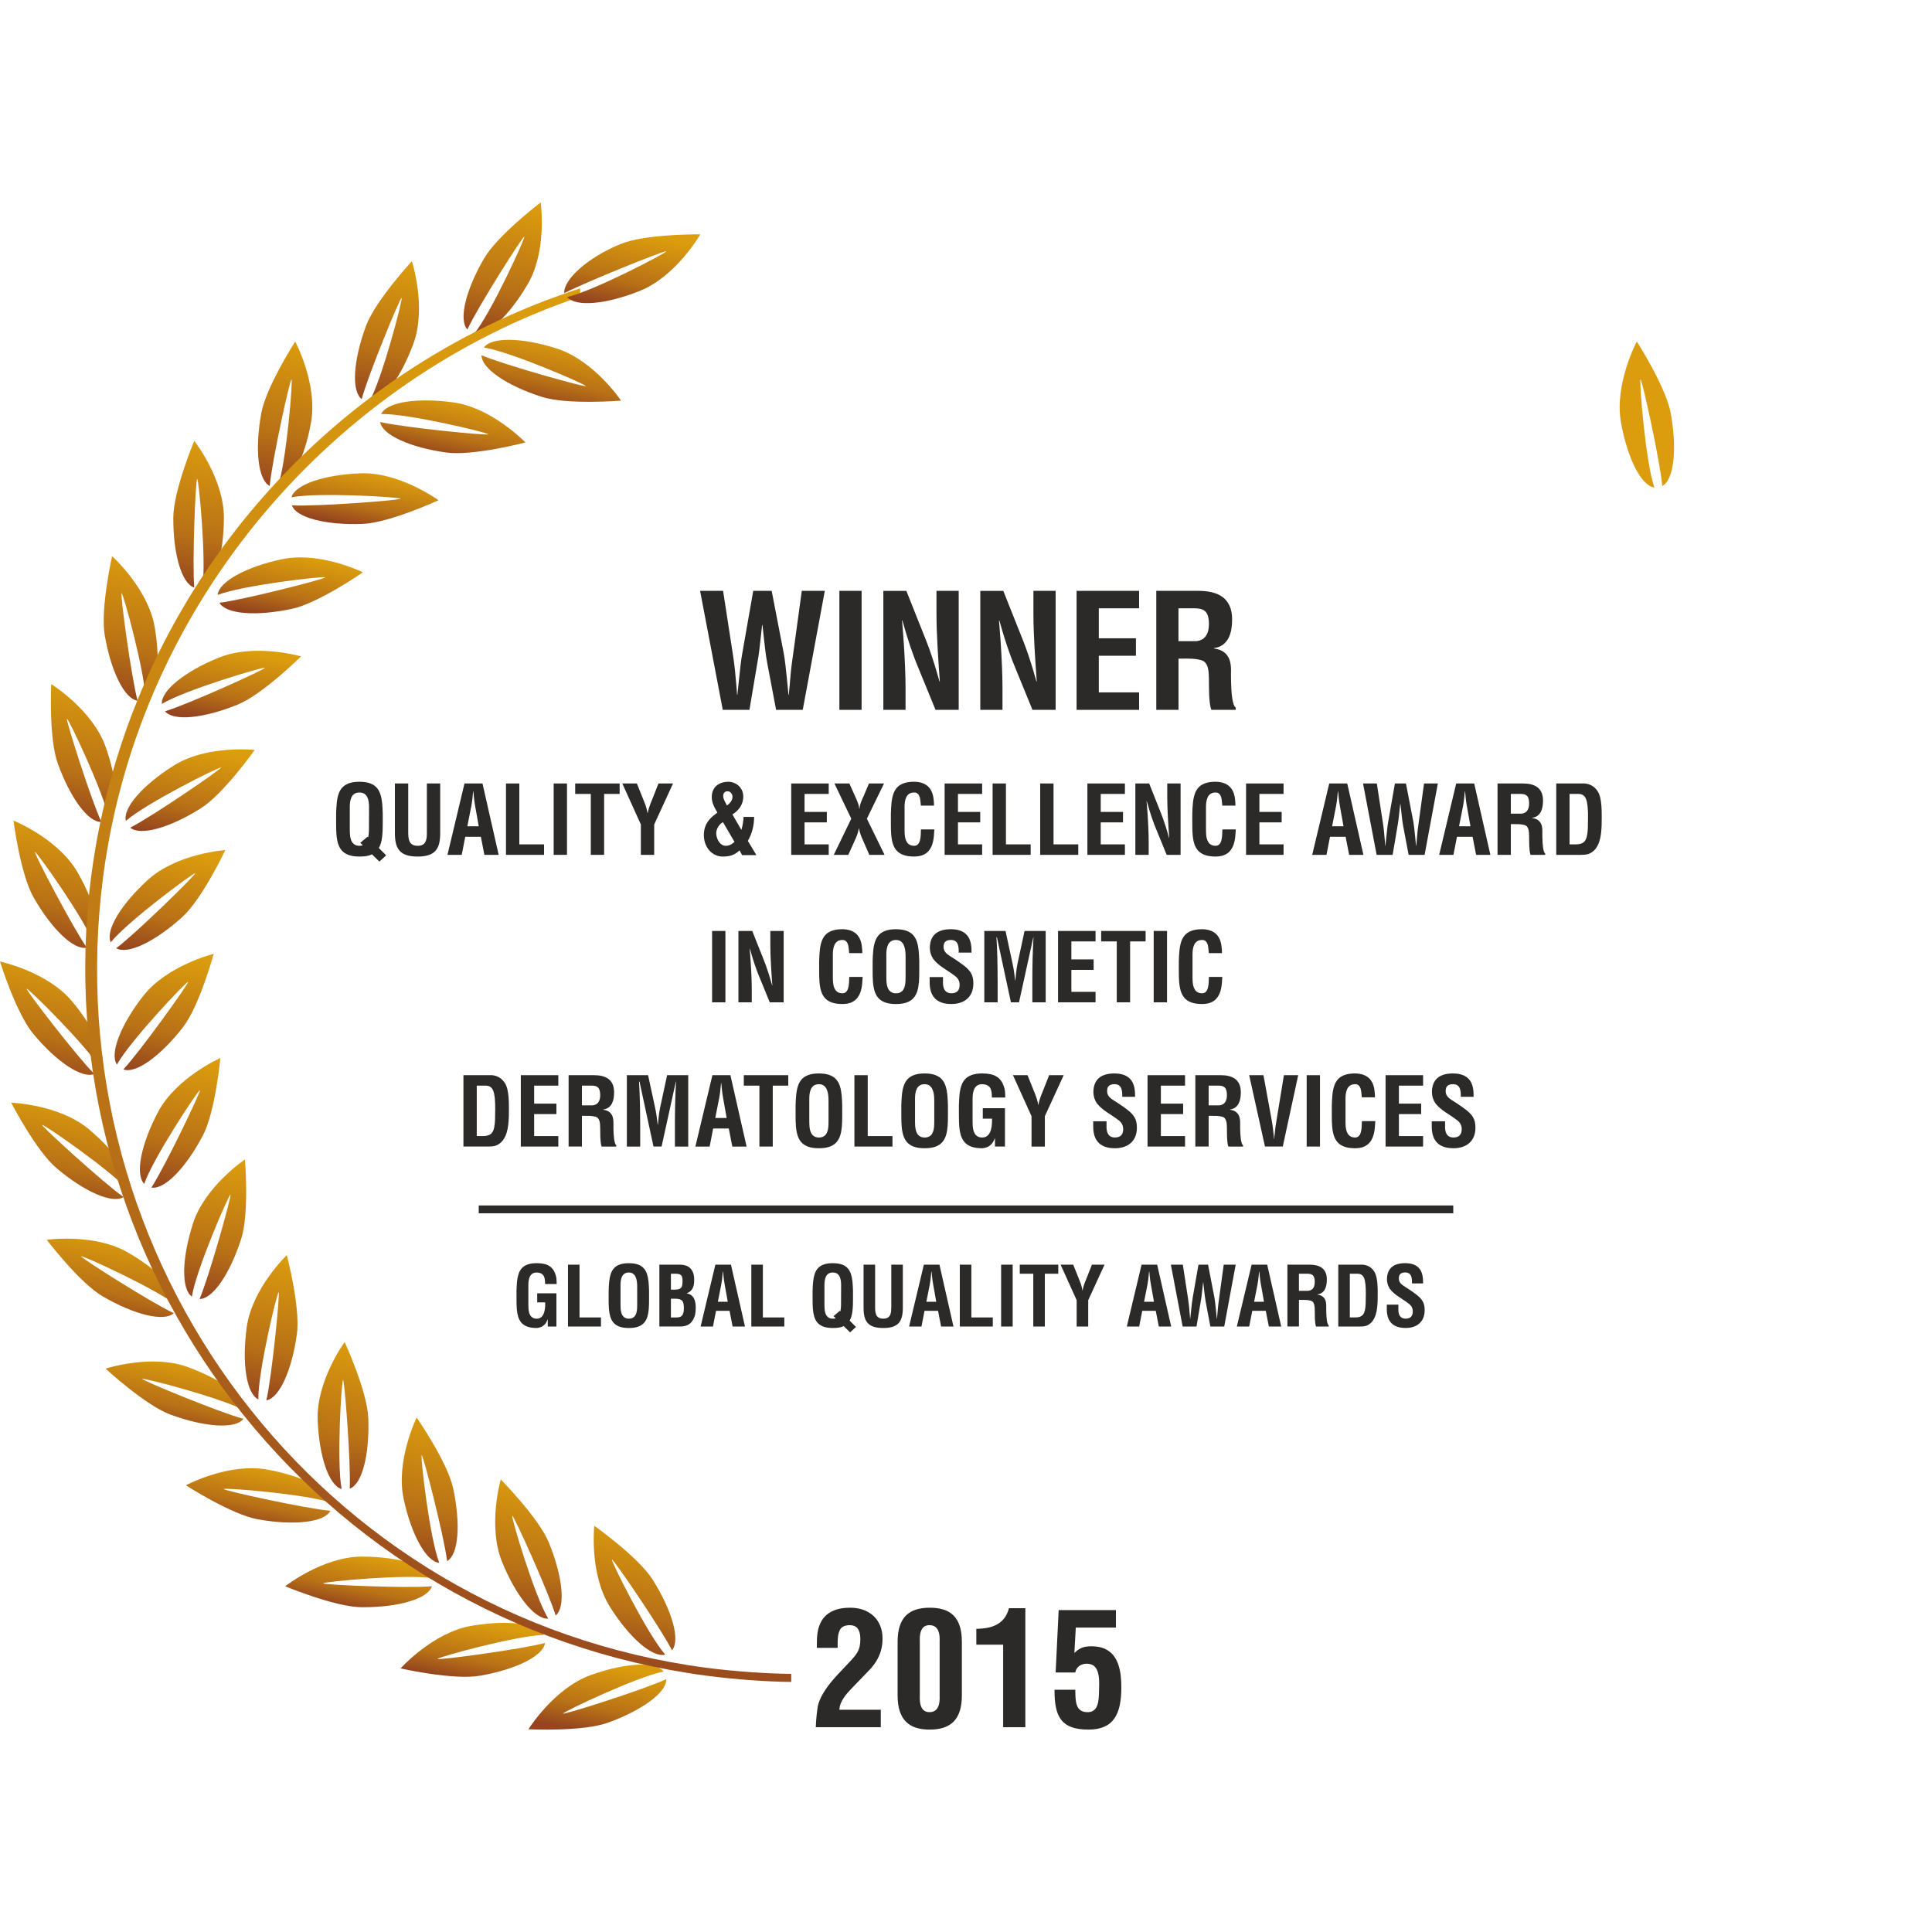 <?xml version="1.0" encoding="UTF-8"?>
<!DOCTYPE svg PUBLIC "-//W3C//DTD SVG 1.1//EN" "http://www.w3.org/Graphics/SVG/1.1/DTD/svg11.dtd">
<!-- Creator: CorelDRAW -->
<svg xmlns="http://www.w3.org/2000/svg" xml:space="preserve" width="200px" height="200px" style="shape-rendering:geometricPrecision; text-rendering:geometricPrecision; image-rendering:optimizeQuality; fill-rule:evenodd; clip-rule:evenodd"
viewBox="0 0 199.999 199.998"
 xmlns:xlink="http://www.w3.org/1999/xlink">
 <defs>
  <style type="text/css">
   <![CDATA[
    .fil1 {fill:none}
    .fil3 {fill:#2B2A29}
    .fil2 {fill:#2B2A29;fill-rule:nonzero}
    .fil0 {fill:#6B2400;fill-rule:nonzero}
    .fil29 {fill:url(#id0)}
    .fil26 {fill:url(#id1)}
    .fil28 {fill:url(#id2)}
    .fil13 {fill:url(#id3)}
    .fil11 {fill:url(#id4)}
    .fil9 {fill:url(#id5)}
    .fil31 {fill:url(#id6)}
    .fil24 {fill:url(#id7)}
    .fil15 {fill:url(#id8)}
    .fil7 {fill:url(#id9)}
    .fil33 {fill:url(#id10)}
    .fil5 {fill:url(#id11)}
    .fil34 {fill:url(#id12)}
    .fil17 {fill:url(#id13)}
    .fil22 {fill:url(#id14)}
    .fil20 {fill:url(#id15)}
    .fil19 {fill:url(#id16)}
    .fil18 {fill:url(#id17)}
    .fil21 {fill:url(#id18)}
    .fil23 {fill:url(#id19)}
    .fil16 {fill:url(#id20)}
    .fil35 {fill:url(#id21)}
    .fil32 {fill:url(#id22)}
    .fil6 {fill:url(#id23)}
    .fil25 {fill:url(#id24)}
    .fil14 {fill:url(#id25)}
    .fil27 {fill:url(#id26)}
    .fil12 {fill:url(#id27)}
    .fil30 {fill:url(#id28)}
    .fil8 {fill:url(#id29)}
    .fil10 {fill:url(#id30)}
    .fil4 {fill:url(#id31)}
   ]]>
  </style>
  <linearGradient id="id0" gradientUnits="userSpaceOnUse" x1="31.189" y1="35.173" x2="28.094" y2="50.649">
   <stop offset="0" style="stop-color:#DB9D0D"/>
   <stop offset="0.639" style="stop-color:#B87116"/>
   <stop offset="1" style="stop-color:#95441F"/>
  </linearGradient>
  <linearGradient id="id1" gradientUnits="userSpaceOnUse" xlink:href="#id0" x1="15.039" y1="57.416" x2="11.982" y2="72.698">
  </linearGradient>
  <linearGradient id="id2" gradientUnits="userSpaceOnUse" xlink:href="#id0" x1="22.09" y1="45.579" x2="19.026" y2="60.896">
  </linearGradient>
  <linearGradient id="id3" gradientUnits="userSpaceOnUse" xlink:href="#id0" x1="29.603" y1="129.786" x2="26.539" y2="145.105">
  </linearGradient>
  <linearGradient id="id4" gradientUnits="userSpaceOnUse" xlink:href="#id0" x1="37.038" y1="138.843" x2="33.961" y2="154.224">
  </linearGradient>
  <linearGradient id="id5" gradientUnits="userSpaceOnUse" xlink:href="#id0" x1="45.866" y1="146.539" x2="42.775" y2="161.989">
  </linearGradient>
  <linearGradient id="id6" gradientUnits="userSpaceOnUse" xlink:href="#id0" x1="41.767" y1="26.878" x2="38.777" y2="41.833">
  </linearGradient>
  <linearGradient id="id7" gradientUnits="userSpaceOnUse" xlink:href="#id0" x1="10.162" y1="70.688" x2="7.245" y2="85.273">
  </linearGradient>
  <linearGradient id="id8" gradientUnits="userSpaceOnUse" xlink:href="#id0" x1="23.746" y1="119.927" x2="20.817" y2="134.575">
  </linearGradient>
  <linearGradient id="id9" gradientUnits="userSpaceOnUse" xlink:href="#id0" x1="56.004" y1="152.958" x2="53.024" y2="167.861">
  </linearGradient>
  <linearGradient id="id10" gradientUnits="userSpaceOnUse" xlink:href="#id0" x1="53.487" y1="20.785" x2="50.644" y2="34.998">
  </linearGradient>
  <linearGradient id="id11" gradientUnits="userSpaceOnUse" xlink:href="#id0" x1="67.126" y1="157.751" x2="64.311" y2="171.827">
  </linearGradient>
  <linearGradient id="id12" gradientUnits="userSpaceOnUse" xlink:href="#id0" x1="57.453" y1="29.757" x2="28.564" y2="174.207">
  </linearGradient>
  <linearGradient id="id13" gradientUnits="userSpaceOnUse" xlink:href="#id0" x1="19.785" y1="109.381" x2="16.996" y2="123.321">
  </linearGradient>
  <linearGradient id="id14" gradientUnits="userSpaceOnUse" xlink:href="#id0" x1="7.372" y1="84.901" x2="4.665" y2="98.435">
  </linearGradient>
  <linearGradient id="id15" gradientUnits="userSpaceOnUse" xlink:href="#id0" x1="6.82" y1="99.392" x2="4.329" y2="111.842">
  </linearGradient>
  <linearGradient id="id16" gradientUnits="userSpaceOnUse" xlink:href="#id0" x1="17.991" y1="98.642" x2="15.463" y2="111.278">
  </linearGradient>
  <linearGradient id="id17" gradientUnits="userSpaceOnUse" xlink:href="#id0" x1="8.592" y1="114.011" x2="6.436" y2="124.794">
  </linearGradient>
  <linearGradient id="id18" gradientUnits="userSpaceOnUse" xlink:href="#id0" x1="18.212" y1="87.91" x2="16.005" y2="98.942">
  </linearGradient>
  <linearGradient id="id19" gradientUnits="userSpaceOnUse" xlink:href="#id0" x1="20.451" y1="77.443" x2="18.604" y2="86.688">
  </linearGradient>
  <linearGradient id="id20" gradientUnits="userSpaceOnUse" xlink:href="#id0" x1="12.66" y1="128.153" x2="10.904" y2="136.935">
  </linearGradient>
  <linearGradient id="id21" gradientUnits="userSpaceOnUse" xlink:href="#id0" x1="66.182" y1="24.138" x2="64.625" y2="31.925">
  </linearGradient>
  <linearGradient id="id22" gradientUnits="userSpaceOnUse" xlink:href="#id0" x1="57.769" y1="35.03" x2="56.358" y2="42.078">
  </linearGradient>
  <linearGradient id="id23" gradientUnits="userSpaceOnUse" xlink:href="#id0" x1="62.585" y1="172.21" x2="61.151" y2="179.39">
  </linearGradient>
  <linearGradient id="id24" gradientUnits="userSpaceOnUse" xlink:href="#id0" x1="24.652" y1="67.295" x2="23.163" y2="74.761">
  </linearGradient>
  <linearGradient id="id25" gradientUnits="userSpaceOnUse" xlink:href="#id0" x1="18.971" y1="140.819" x2="17.522" y2="148.084">
  </linearGradient>
  <linearGradient id="id26" gradientUnits="userSpaceOnUse" xlink:href="#id0" x1="30.701" y1="57.512" x2="29.403" y2="64.005">
  </linearGradient>
  <linearGradient id="id27" gradientUnits="userSpaceOnUse" xlink:href="#id0" x1="27.422" y1="151.856" x2="26.178" y2="158.072">
  </linearGradient>
  <linearGradient id="id28" gradientUnits="userSpaceOnUse" xlink:href="#id0" x1="47.478" y1="41.295" x2="46.262" y2="47.377">
  </linearGradient>
  <linearGradient id="id29" gradientUnits="userSpaceOnUse" xlink:href="#id0" x1="49.564" y1="167.877" x2="48.327" y2="174.065">
  </linearGradient>
  <linearGradient id="id30" gradientUnits="userSpaceOnUse" xlink:href="#id0" x1="37.683" y1="160.973" x2="36.567" y2="166.555">
  </linearGradient>
  <linearGradient id="id31" gradientUnits="userSpaceOnUse" xlink:href="#id0" x1="38.351" y1="48.846" x2="37.216" y2="54.52">
  </linearGradient>
 </defs>
<symbol id="Symbol1" viewBox="1489.46 -3827.22 1375.06 260.254">
 <path class="fil0" d="M2864.52 -3697.1c0,71.871 -307.811,130.125 -687.53,130.125 -379.708,0 -687.526,-58.254 -687.526,-130.125 0,-71.866 307.819,-130.129 687.526,-130.129 379.719,0 687.53,58.262 687.53,130.129z"/>
</symbol>
 <g id="Layer_x0020_1">
  <g id="_267014848">
   <rect id="_267020656" class="fil1" x="0.001" width="199.998" height="199.998"/>
   <g>
    <g>
     <path id="_267020824" class="fil2" d="M39.975 88.542l-0.759 -0.759c0.089,-0.144 0.159,-0.312 0.214,-0.502 0.053,-0.19 0.093,-0.396 0.122,-0.618 0.028,-0.223 0.046,-0.451 0.056,-0.69 0.011,-0.237 0.013,-0.475 0.013,-0.712l0 -1.055c-0.009,-0.378 -0.03,-0.732 -0.061,-1.064 -0.032,-0.332 -0.091,-0.632 -0.178,-0.902 -0.086,-0.273 -0.215,-0.507 -0.387,-0.702 -0.172,-0.196 -0.404,-0.346 -0.692,-0.451 -0.291,-0.107 -0.656,-0.159 -1.094,-0.162 -0.439,0.002 -0.803,0.054 -1.093,0.162 -0.291,0.105 -0.522,0.255 -0.694,0.451 -0.172,0.195 -0.3,0.429 -0.387,0.702 -0.087,0.27 -0.146,0.57 -0.177,0.902 -0.033,0.332 -0.053,0.686 -0.063,1.064l0 1.055c-0.004,0.396 0.008,0.765 0.033,1.111 0.026,0.345 0.08,0.659 0.164,0.939 0.084,0.281 0.213,0.524 0.387,0.726 0.176,0.202 0.41,0.358 0.707,0.467 0.298,0.11 0.672,0.164 1.122,0.165 0.283,0.002 0.53,-0.017 0.738,-0.051 0.21,-0.034 0.398,-0.093 0.562,-0.176l0.768 0.749 0.7 -0.65zm-2.68 -1.291l0.266 0.256c-0.05,0.014 -0.104,0.026 -0.163,0.035 -0.059,0.008 -0.123,0.014 -0.191,0.014 -0.188,-0.002 -0.344,-0.038 -0.467,-0.109 -0.123,-0.071 -0.221,-0.164 -0.293,-0.281 -0.072,-0.117 -0.124,-0.247 -0.159,-0.387 -0.032,-0.142 -0.053,-0.285 -0.064,-0.428 -0.009,-0.144 -0.014,-0.278 -0.013,-0.402l0 -2.049c-0.001,-0.117 -0.001,-0.255 0,-0.415 0,-0.157 0.013,-0.32 0.038,-0.489 0.025,-0.168 0.071,-0.324 0.139,-0.468 0.067,-0.145 0.168,-0.263 0.299,-0.353 0.132,-0.089 0.305,-0.137 0.52,-0.138 0.215,0.001 0.389,0.05 0.52,0.138 0.132,0.09 0.23,0.208 0.299,0.353 0.067,0.144 0.113,0.3 0.138,0.468 0.025,0.169 0.038,0.332 0.038,0.489 0.002,0.159 0.002,0.298 0,0.415l-0.009 2.049c0,0.119 -0.007,0.244 -0.021,0.372 -0.013,0.13 -0.033,0.252 -0.058,0.366l-0.069 -0.069 -0.749 0.631z"/>
     <path id="_2670208241" class="fil2" d="M44.192 86.138c0.002,0.18 -0.005,0.353 -0.021,0.521 -0.017,0.169 -0.056,0.32 -0.115,0.455 -0.061,0.135 -0.155,0.241 -0.285,0.322 -0.128,0.078 -0.304,0.119 -0.526,0.122 -0.231,-0.002 -0.415,-0.044 -0.548,-0.122 -0.135,-0.081 -0.233,-0.188 -0.295,-0.322 -0.063,-0.135 -0.102,-0.286 -0.118,-0.455 -0.019,-0.168 -0.025,-0.341 -0.024,-0.521l0 -5.034 -1.38 0 0 5.152c-0.001,0.41 0.037,0.764 0.112,1.068 0.077,0.302 0.203,0.554 0.383,0.752 0.177,0.2 0.418,0.348 0.724,0.446 0.304,0.098 0.683,0.148 1.136,0.148 0.449,0 0.824,-0.05 1.124,-0.148 0.302,-0.098 0.542,-0.247 0.719,-0.446 0.177,-0.198 0.305,-0.45 0.38,-0.752 0.077,-0.304 0.112,-0.658 0.111,-1.068l0 -5.152 -1.38 0 0 5.034z"/>
     <path id="_26702082412" class="fil2" d="M47.798 88.493l0.365 -1.872 1.616 0 0.365 1.872 1.478 0 -1.675 -7.389 -1.863 0 -1.763 7.389 1.478 0zm0.996 -5.054c0.033,-0.172 0.06,-0.344 0.08,-0.513 0.02,-0.169 0.039,-0.34 0.058,-0.513 0.005,-0.084 0.011,-0.168 0.021,-0.249 0.008,-0.084 0.018,-0.164 0.027,-0.243l0.02 0c0.009,0.079 0.02,0.159 0.028,0.243 0.009,0.081 0.017,0.165 0.021,0.249 0.018,0.172 0.038,0.344 0.057,0.513 0.02,0.169 0.048,0.34 0.081,0.513l0.374 2.098 -1.182 0 0.413 -2.098z"/>
     <polygon id="_267020824123" class="fil2" points="56.321,88.493 56.321,87.408 53.759,87.408 53.759,81.104 52.379,81.104 52.379,88.493 "/>
     <polygon id="_2670208241234" class="fil2" points="58.695,88.493 58.695,81.104 57.316,81.104 57.316,88.493 "/>
     <polygon id="_26702082412345" class="fil2" points="59.543,82.187 61.158,82.187 61.158,88.493 62.538,88.493 62.538,82.187 64.144,82.187 64.144,81.104 59.543,81.104 "/>
     <path id="_267020824123456" class="fil2" d="M65.927 81.104l-1.507 0 1.922 4.246 0 3.143 1.38 0 0 -3.143 1.95 -4.246 -1.507 0 -0.66 1.675c-0.056,0.136 -0.113,0.275 -0.17,0.418 -0.057,0.143 -0.109,0.295 -0.158,0.455 -0.05,0.162 -0.092,0.335 -0.125,0.526l-0.019 0c-0.03,-0.197 -0.074,-0.389 -0.13,-0.578 -0.056,-0.188 -0.122,-0.373 -0.196,-0.555l-0.778 -1.941z"/>
     <path id="_2670208241234567" class="fil2" d="M75.257 83.389c-0.048,-0.099 -0.104,-0.204 -0.164,-0.314 -0.061,-0.107 -0.113,-0.221 -0.158,-0.337 -0.046,-0.115 -0.071,-0.229 -0.072,-0.345 0.001,-0.115 0.025,-0.208 0.067,-0.28 0.045,-0.073 0.102,-0.125 0.174,-0.158 0.071,-0.033 0.148,-0.047 0.231,-0.044 0.084,0.002 0.163,0.03 0.239,0.078 0.074,0.048 0.135,0.116 0.182,0.201 0.046,0.085 0.071,0.185 0.072,0.302 -0.001,0.128 -0.031,0.246 -0.086,0.354 -0.056,0.109 -0.126,0.209 -0.214,0.299 -0.087,0.091 -0.177,0.171 -0.27,0.243zm0.561 0.917c0.226,-0.138 0.422,-0.299 0.589,-0.483 0.168,-0.182 0.298,-0.387 0.391,-0.615 0.093,-0.227 0.142,-0.475 0.143,-0.744 -0.001,-0.242 -0.046,-0.458 -0.132,-0.647 -0.09,-0.19 -0.206,-0.352 -0.353,-0.484 -0.149,-0.131 -0.315,-0.231 -0.5,-0.302 -0.184,-0.069 -0.374,-0.104 -0.572,-0.104 -0.207,-0.001 -0.41,0.028 -0.611,0.086 -0.201,0.059 -0.384,0.151 -0.548,0.275 -0.165,0.126 -0.296,0.291 -0.394,0.495 -0.099,0.203 -0.148,0.45 -0.151,0.741 0.001,0.194 0.031,0.38 0.087,0.563 0.056,0.181 0.128,0.358 0.216,0.528 0.089,0.172 0.181,0.34 0.278,0.504 -0.283,0.197 -0.53,0.407 -0.739,0.627 -0.208,0.221 -0.371,0.469 -0.485,0.743 -0.115,0.275 -0.172,0.594 -0.174,0.956 0.001,0.317 0.051,0.611 0.149,0.88 0.097,0.269 0.235,0.504 0.411,0.706 0.177,0.202 0.385,0.358 0.624,0.47 0.24,0.111 0.502,0.169 0.787,0.17 0.228,0.002 0.442,-0.018 0.64,-0.056 0.197,-0.039 0.385,-0.106 0.563,-0.201 0.177,-0.093 0.352,-0.221 0.521,-0.384l0.266 0.493 1.478 0 -0.886 -1.478c0.221,-0.381 0.384,-0.781 0.49,-1.198 0.107,-0.417 0.159,-0.846 0.159,-1.285l-1.094 0c-0.009,0.226 -0.033,0.455 -0.069,0.681 -0.037,0.228 -0.089,0.449 -0.158,0.667l-0.926 -1.605zm0.217 2.846c-0.126,0.117 -0.265,0.213 -0.411,0.288 -0.148,0.076 -0.308,0.113 -0.485,0.117 -0.143,-0.002 -0.272,-0.035 -0.385,-0.1 -0.113,-0.066 -0.21,-0.155 -0.292,-0.263 -0.084,-0.11 -0.151,-0.231 -0.202,-0.364 -0.051,-0.133 -0.087,-0.268 -0.107,-0.406 -0.022,-0.165 -0.011,-0.321 0.03,-0.469 0.044,-0.146 0.104,-0.28 0.183,-0.397 0.078,-0.118 0.161,-0.215 0.248,-0.292 0.086,-0.076 0.164,-0.126 0.229,-0.152l1.193 2.039z"/>
     <polygon id="_26702082412345678" class="fil2" points="85.789,88.493 85.789,87.408 83.286,87.408 83.286,85.132 85.592,85.132 85.592,84.049 83.286,84.049 83.286,82.187 85.789,82.187 85.789,81.104 81.907,81.104 81.907,88.493 "/>
     <path id="_267020824123456789" class="fil2" d="M89.74 84.749l1.773 -3.645 -1.557 0 -0.531 1.251c-0.064,0.144 -0.129,0.289 -0.193,0.435 -0.064,0.146 -0.119,0.294 -0.168,0.448 -0.047,0.15 -0.078,0.307 -0.093,0.468l-0.03 0c-0.006,-0.167 -0.037,-0.324 -0.089,-0.475 -0.051,-0.15 -0.11,-0.3 -0.177,-0.451l-0.749 -1.675 -1.547 0 1.744 3.645 -1.813 3.744 1.507 0 0.611 -1.359c0.067,-0.148 0.133,-0.295 0.197,-0.445 0.064,-0.149 0.122,-0.302 0.171,-0.456 0.048,-0.155 0.084,-0.314 0.105,-0.478l0.019 0c0.03,0.163 0.07,0.321 0.117,0.48 0.05,0.156 0.105,0.308 0.169,0.456l0.789 1.804 1.576 0 -1.832 -3.744z"/>
     <path id="_26702082412345678910" class="fil2" d="M95.335 85.862c-0.005,0.097 -0.008,0.216 -0.012,0.358 -0.001,0.141 -0.012,0.288 -0.03,0.443 -0.017,0.152 -0.047,0.298 -0.093,0.433 -0.045,0.135 -0.113,0.244 -0.204,0.328 -0.09,0.086 -0.209,0.129 -0.36,0.132 -0.188,-0.002 -0.344,-0.038 -0.467,-0.109 -0.124,-0.071 -0.221,-0.164 -0.293,-0.281 -0.072,-0.117 -0.124,-0.247 -0.159,-0.387 -0.032,-0.142 -0.053,-0.285 -0.064,-0.428 -0.009,-0.144 -0.014,-0.278 -0.013,-0.402l0 -2.049c-0.001,-0.117 -0.001,-0.255 0,-0.415 0,-0.157 0.013,-0.32 0.038,-0.489 0.025,-0.168 0.071,-0.324 0.139,-0.468 0.067,-0.145 0.168,-0.263 0.299,-0.353 0.131,-0.089 0.304,-0.137 0.52,-0.138 0.135,0.001 0.244,0.033 0.326,0.096 0.084,0.061 0.148,0.144 0.193,0.246 0.046,0.102 0.079,0.214 0.098,0.335 0.02,0.122 0.035,0.241 0.044,0.359 0.009,0.12 0.019,0.227 0.03,0.324l1.359 0c0.005,-0.093 0.004,-0.187 -0.004,-0.281 -0.007,-0.093 -0.017,-0.187 -0.026,-0.28 -0.051,-0.631 -0.244,-1.104 -0.585,-1.422 -0.34,-0.318 -0.819,-0.48 -1.435,-0.49 -0.439,0.002 -0.803,0.054 -1.093,0.162 -0.291,0.105 -0.522,0.255 -0.694,0.451 -0.172,0.195 -0.301,0.429 -0.387,0.702 -0.087,0.27 -0.146,0.57 -0.177,0.902 -0.033,0.332 -0.053,0.686 -0.063,1.064l0 1.055c-0.004,0.396 0.008,0.765 0.033,1.111 0.026,0.345 0.08,0.659 0.164,0.939 0.084,0.281 0.213,0.524 0.387,0.726 0.176,0.202 0.41,0.358 0.707,0.467 0.298,0.11 0.672,0.164 1.122,0.165 0.383,-0.001 0.703,-0.063 0.96,-0.182 0.257,-0.12 0.464,-0.289 0.619,-0.504 0.156,-0.215 0.272,-0.468 0.345,-0.756 0.074,-0.288 0.12,-0.602 0.135,-0.943 0.005,-0.069 0.009,-0.139 0.015,-0.211 0.005,-0.072 0.009,-0.143 0.014,-0.211l-1.389 0z"/>
     <polygon id="_2670208241234567891011" class="fil2" points="101.67,88.493 101.67,87.408 99.167,87.408 99.167,85.132 101.473,85.132 101.473,84.049 99.167,84.049 99.167,82.187 101.67,82.187 101.67,81.104 97.788,81.104 97.788,88.493 "/>
     <polygon id="_267020824123456789101112" class="fil2" points="106.694,88.493 106.694,87.408 104.133,87.408 104.133,81.104 102.753,81.104 102.753,88.493 "/>
     <polygon id="_26702082412345678910111213" class="fil2" points="111.621,88.493 111.621,87.408 109.059,87.408 109.059,81.104 107.679,81.104 107.679,88.493 "/>
     <polygon id="_2670208241234567891011121314" class="fil2" points="116.449,88.493 116.449,87.408 113.946,87.408 113.946,85.132 116.252,85.132 116.252,84.049 113.946,84.049 113.946,82.187 116.449,82.187 116.449,81.104 112.567,81.104 112.567,88.493 "/>
     <path id="_267020824123456789101112131415" class="fil2" d="M120.833 82.56c0,0.332 0.006,0.671 0.02,1.022 0.013,0.35 0.03,0.7 0.048,1.055 0.02,0.356 0.043,0.71 0.066,1.063 0.022,0.353 0.047,0.697 0.072,1.033l-0.02 0c-0.111,-0.399 -0.22,-0.765 -0.325,-1.104 -0.106,-0.337 -0.214,-0.654 -0.321,-0.954 -0.109,-0.299 -0.221,-0.589 -0.339,-0.873l-1.074 -2.698 -1.429 0 0 7.389 1.38 0 0 -1.388c0,-0.197 -0.004,-0.409 -0.009,-0.634 -0.005,-0.224 -0.013,-0.457 -0.024,-0.697 -0.011,-0.242 -0.022,-0.487 -0.035,-0.732 -0.013,-0.252 -0.028,-0.498 -0.045,-0.743 -0.017,-0.246 -0.034,-0.483 -0.052,-0.712 -0.017,-0.23 -0.034,-0.446 -0.051,-0.651l0.019 0c0.109,0.386 0.214,0.745 0.319,1.081 0.105,0.337 0.211,0.656 0.322,0.959 0.107,0.304 0.223,0.601 0.344,0.892l1.075 2.626 1.439 0 0 -7.389 -1.38 0 0 1.456z"/>
     <path id="_26702082412345678910111213141516" class="fil2" d="M126.538 85.862c-0.005,0.097 -0.008,0.216 -0.012,0.358 -0.001,0.141 -0.012,0.288 -0.03,0.443 -0.017,0.152 -0.047,0.298 -0.093,0.433 -0.045,0.135 -0.113,0.244 -0.204,0.328 -0.09,0.086 -0.209,0.129 -0.36,0.132 -0.188,-0.002 -0.344,-0.038 -0.467,-0.109 -0.124,-0.071 -0.221,-0.164 -0.293,-0.281 -0.072,-0.117 -0.124,-0.247 -0.159,-0.387 -0.032,-0.142 -0.053,-0.285 -0.064,-0.428 -0.009,-0.144 -0.014,-0.278 -0.013,-0.402l0 -2.049c-0.001,-0.117 -0.001,-0.255 0,-0.415 0,-0.157 0.013,-0.32 0.038,-0.489 0.025,-0.168 0.071,-0.324 0.139,-0.468 0.067,-0.145 0.168,-0.263 0.299,-0.353 0.131,-0.089 0.304,-0.137 0.52,-0.138 0.135,0.001 0.244,0.033 0.326,0.096 0.084,0.061 0.148,0.144 0.193,0.246 0.046,0.102 0.079,0.214 0.098,0.335 0.02,0.122 0.035,0.241 0.044,0.359 0.009,0.12 0.019,0.227 0.03,0.324l1.359 0c0.005,-0.093 0.004,-0.187 -0.004,-0.281 -0.007,-0.093 -0.017,-0.187 -0.026,-0.28 -0.051,-0.631 -0.244,-1.104 -0.585,-1.422 -0.34,-0.318 -0.819,-0.48 -1.435,-0.49 -0.439,0.002 -0.803,0.054 -1.093,0.162 -0.291,0.105 -0.522,0.255 -0.694,0.451 -0.172,0.195 -0.301,0.429 -0.387,0.702 -0.087,0.27 -0.146,0.57 -0.177,0.902 -0.033,0.332 -0.053,0.686 -0.063,1.064l0 1.055c-0.004,0.396 0.008,0.765 0.033,1.111 0.026,0.345 0.08,0.659 0.164,0.939 0.084,0.281 0.213,0.524 0.387,0.726 0.176,0.202 0.41,0.358 0.707,0.467 0.298,0.11 0.672,0.164 1.122,0.165 0.383,-0.001 0.703,-0.063 0.96,-0.182 0.257,-0.12 0.464,-0.289 0.619,-0.504 0.156,-0.215 0.272,-0.468 0.345,-0.756 0.074,-0.288 0.12,-0.602 0.135,-0.943 0.005,-0.069 0.009,-0.139 0.015,-0.211 0.005,-0.072 0.009,-0.143 0.014,-0.211l-1.389 0z"/>
     <polygon id="_2670208241234567891011121314151617" class="fil2" points="132.873,88.493 132.873,87.408 130.371,87.408 130.371,85.132 132.676,85.132 132.676,84.049 130.371,84.049 130.371,82.187 132.873,82.187 132.873,81.104 128.991,81.104 128.991,88.493 "/>
     <path id="_267020824123456789101112131415161718" class="fil2" d="M137.316 88.493l0.365 -1.872 1.616 0 0.365 1.872 1.478 0 -1.675 -7.389 -1.863 0 -1.763 7.389 1.478 0zm0.996 -5.054c0.033,-0.172 0.06,-0.344 0.08,-0.513 0.02,-0.169 0.039,-0.34 0.058,-0.513 0.005,-0.084 0.011,-0.168 0.021,-0.249 0.008,-0.084 0.018,-0.164 0.027,-0.243l0.02 0c0.009,0.079 0.02,0.159 0.028,0.243 0.009,0.081 0.017,0.165 0.021,0.249 0.018,0.172 0.038,0.344 0.057,0.513 0.02,0.169 0.048,0.34 0.081,0.513l0.374 2.098 -1.182 0 0.413 -2.098z"/>
     <path id="_26702082412345678910111213141516171819" class="fil2" d="M145.542 81.104l-1.142 0 -0.67 3.822c-0.046,0.248 -0.086,0.514 -0.119,0.8 -0.034,0.286 -0.067,0.585 -0.097,0.894 -0.031,0.308 -0.064,0.62 -0.099,0.938l-0.02 0c-0.005,-0.09 -0.009,-0.178 -0.017,-0.267 -0.005,-0.089 -0.013,-0.177 -0.022,-0.266 -0.025,-0.315 -0.053,-0.631 -0.086,-0.946 -0.033,-0.315 -0.072,-0.631 -0.122,-0.946l-0.62 -4.029 -1.429 0 1.409 7.389 1.656 0 0.493 -2.916c0.048,-0.26 0.089,-0.521 0.119,-0.782 0.033,-0.261 0.063,-0.522 0.089,-0.785 0.026,-0.262 0.057,-0.526 0.087,-0.788l0.02 0c0.032,0.262 0.06,0.526 0.086,0.788 0.028,0.263 0.057,0.524 0.089,0.785 0.032,0.261 0.073,0.522 0.12,0.782l0.552 2.916 1.655 0 1.37 -7.389 -1.429 0 -0.552 4.029c-0.048,0.315 -0.089,0.631 -0.122,0.946 -0.032,0.315 -0.06,0.631 -0.085,0.946 -0.009,0.089 -0.018,0.177 -0.025,0.266 -0.006,0.089 -0.014,0.177 -0.025,0.267l-0.019 0c-0.033,-0.318 -0.063,-0.63 -0.092,-0.938 -0.03,-0.309 -0.061,-0.608 -0.096,-0.894 -0.033,-0.286 -0.072,-0.552 -0.118,-0.8l-0.739 -3.822z"/>
     <path id="_2670208241234567891011121314151617181920" class="fil2" d="M150.459 88.493l0.365 -1.872 1.616 0 0.365 1.872 1.478 0 -1.675 -7.389 -1.863 0 -1.763 7.389 1.478 0zm0.996 -5.054c0.033,-0.172 0.06,-0.344 0.08,-0.513 0.02,-0.169 0.039,-0.34 0.058,-0.513 0.005,-0.084 0.011,-0.168 0.021,-0.249 0.008,-0.084 0.018,-0.164 0.027,-0.243l0.02 0c0.009,0.079 0.02,0.159 0.028,0.243 0.009,0.081 0.017,0.165 0.021,0.249 0.018,0.172 0.038,0.344 0.057,0.513 0.02,0.169 0.048,0.34 0.081,0.513l0.374 2.098 -1.182 0 0.413 -2.098z"/>
     <path id="_267020824123456789101112131415161718192021" class="fil2" d="M156.647 85.311c0.198,-0.004 0.396,0 0.594,0.007 0.197,0.008 0.391,0.04 0.579,0.091 0.116,0.037 0.208,0.097 0.272,0.184 0.065,0.085 0.111,0.187 0.138,0.304 0.028,0.117 0.045,0.236 0.051,0.363 0.007,0.126 0.011,0.247 0.012,0.361 0.002,0.125 0.004,0.269 0.004,0.433 0.001,0.164 0.005,0.333 0.012,0.509 0.006,0.177 0.021,0.345 0.04,0.508 0.02,0.161 0.051,0.302 0.092,0.422l1.518 0 0 -0.138c-0.056,-0.038 -0.102,-0.113 -0.138,-0.227 -0.035,-0.113 -0.065,-0.249 -0.087,-0.406 -0.021,-0.158 -0.038,-0.326 -0.047,-0.502 -0.012,-0.174 -0.018,-0.344 -0.021,-0.507 -0.001,-0.163 -0.004,-0.307 -0.004,-0.429 0.002,-0.123 0.002,-0.211 0.002,-0.265 0.001,-0.237 -0.03,-0.451 -0.094,-0.639 -0.065,-0.187 -0.175,-0.341 -0.331,-0.463 -0.155,-0.122 -0.369,-0.2 -0.639,-0.237l0 -0.02c0.229,-0.034 0.42,-0.106 0.568,-0.219 0.148,-0.113 0.262,-0.252 0.346,-0.418 0.083,-0.167 0.139,-0.348 0.172,-0.546 0.032,-0.197 0.047,-0.398 0.046,-0.601 -0.001,-0.338 -0.054,-0.622 -0.161,-0.85 -0.105,-0.228 -0.252,-0.411 -0.442,-0.547 -0.189,-0.135 -0.411,-0.231 -0.665,-0.291 -0.255,-0.058 -0.53,-0.087 -0.831,-0.085l-2.61 0 0 7.389 1.378 0 0 -3.182 0.247 0zm-0.247 -3.124l1.025 0c0.131,0 0.249,0.015 0.357,0.039 0.105,0.027 0.197,0.074 0.273,0.142 0.077,0.069 0.135,0.165 0.175,0.294 0.041,0.128 0.063,0.295 0.063,0.501 -0.001,0.244 -0.038,0.445 -0.109,0.598 -0.07,0.152 -0.167,0.268 -0.288,0.341 -0.122,0.074 -0.259,0.117 -0.411,0.125l-1.084 0 0 -2.04z"/>
     <path id="_26702082412345678910111213141516171819202122" class="fil2" d="M162.48 87.408l0 -5.222 0.906 0c0.206,-0.001 0.374,0.045 0.506,0.135 0.133,0.091 0.235,0.234 0.307,0.429 0.072,0.194 0.123,0.445 0.151,0.754 0.03,0.309 0.043,0.681 0.041,1.117 0.001,0.426 -0.005,0.796 -0.018,1.111 -0.014,0.313 -0.044,0.578 -0.09,0.793 -0.045,0.216 -0.115,0.387 -0.209,0.517 -0.096,0.13 -0.224,0.223 -0.385,0.281 -0.161,0.059 -0.364,0.087 -0.609,0.085l-0.6 0zm1.172 1.084c0.116,0 0.234,-0.004 0.352,-0.012 0.118,-0.008 0.235,-0.027 0.347,-0.056 0.116,-0.028 0.224,-0.072 0.326,-0.13 0.224,-0.132 0.409,-0.304 0.553,-0.509 0.143,-0.206 0.255,-0.437 0.335,-0.694 0.08,-0.257 0.138,-0.531 0.172,-0.821 0.034,-0.289 0.056,-0.585 0.064,-0.887 0.007,-0.3 0.009,-0.598 0.008,-0.892 0.001,-0.407 -0.009,-0.77 -0.034,-1.09 -0.025,-0.322 -0.066,-0.602 -0.125,-0.844 -0.059,-0.241 -0.139,-0.448 -0.244,-0.617 -0.106,-0.172 -0.224,-0.313 -0.354,-0.423 -0.13,-0.11 -0.26,-0.195 -0.393,-0.256 -0.132,-0.059 -0.257,-0.102 -0.376,-0.124 -0.118,-0.025 -0.22,-0.037 -0.306,-0.034l-2.876 0 0 7.389 2.551 0z"/>
     <polygon id="_267020800" class="fil2" points="75.093,103.759 75.093,96.371 73.715,96.371 73.715,103.759 "/>
     <path id="_2670208001" class="fil2" d="M79.744 97.827c0,0.332 0.006,0.671 0.02,1.022 0.013,0.35 0.03,0.7 0.048,1.055 0.02,0.356 0.043,0.71 0.066,1.063 0.022,0.353 0.047,0.697 0.072,1.033l-0.02 0c-0.111,-0.399 -0.22,-0.765 -0.325,-1.104 -0.106,-0.337 -0.214,-0.654 -0.321,-0.954 -0.109,-0.299 -0.221,-0.589 -0.339,-0.873l-1.074 -2.698 -1.429 0 0 7.389 1.38 0 0 -1.388c0,-0.197 -0.004,-0.409 -0.009,-0.634 -0.005,-0.224 -0.013,-0.457 -0.024,-0.697 -0.011,-0.242 -0.022,-0.487 -0.035,-0.732 -0.013,-0.252 -0.028,-0.498 -0.045,-0.743 -0.017,-0.246 -0.034,-0.483 -0.052,-0.712 -0.017,-0.23 -0.034,-0.446 -0.051,-0.651l0.019 0c0.109,0.386 0.214,0.745 0.319,1.081 0.105,0.337 0.211,0.656 0.322,0.959 0.107,0.304 0.223,0.601 0.344,0.892l1.075 2.626 1.439 0 0 -7.389 -1.38 0 0 1.456z"/>
     <path id="_26702080012" class="fil2" d="M87.912 101.129c-0.005,0.097 -0.008,0.216 -0.012,0.358 -0.001,0.141 -0.012,0.288 -0.03,0.443 -0.017,0.152 -0.047,0.298 -0.093,0.433 -0.045,0.135 -0.113,0.244 -0.204,0.328 -0.09,0.086 -0.209,0.129 -0.36,0.132 -0.188,-0.002 -0.344,-0.038 -0.467,-0.109 -0.124,-0.071 -0.221,-0.164 -0.293,-0.281 -0.072,-0.117 -0.124,-0.247 -0.159,-0.387 -0.032,-0.142 -0.053,-0.285 -0.064,-0.428 -0.009,-0.144 -0.014,-0.278 -0.013,-0.402l0 -2.049c-0.001,-0.117 -0.001,-0.255 0,-0.415 0,-0.157 0.013,-0.32 0.038,-0.489 0.025,-0.168 0.071,-0.324 0.139,-0.468 0.067,-0.145 0.168,-0.263 0.299,-0.353 0.131,-0.089 0.304,-0.137 0.52,-0.138 0.135,0.001 0.244,0.033 0.326,0.096 0.084,0.061 0.148,0.144 0.193,0.246 0.046,0.102 0.079,0.214 0.098,0.335 0.02,0.122 0.035,0.241 0.044,0.359 0.009,0.12 0.019,0.227 0.03,0.324l1.359 0c0.005,-0.093 0.004,-0.187 -0.004,-0.281 -0.007,-0.093 -0.017,-0.187 -0.026,-0.28 -0.051,-0.631 -0.244,-1.104 -0.585,-1.422 -0.34,-0.318 -0.819,-0.48 -1.435,-0.49 -0.439,0.002 -0.803,0.054 -1.093,0.162 -0.291,0.105 -0.522,0.255 -0.694,0.451 -0.172,0.195 -0.301,0.429 -0.387,0.702 -0.087,0.27 -0.146,0.57 -0.177,0.902 -0.033,0.332 -0.053,0.686 -0.063,1.064l0 1.055c-0.004,0.396 0.008,0.765 0.033,1.111 0.026,0.345 0.08,0.659 0.164,0.939 0.084,0.281 0.213,0.524 0.387,0.726 0.176,0.202 0.41,0.358 0.707,0.467 0.298,0.11 0.672,0.164 1.122,0.165 0.383,-0.001 0.703,-0.063 0.96,-0.182 0.257,-0.12 0.464,-0.289 0.619,-0.504 0.156,-0.215 0.272,-0.468 0.345,-0.756 0.074,-0.288 0.12,-0.602 0.135,-0.943 0.005,-0.069 0.009,-0.139 0.015,-0.211 0.005,-0.072 0.009,-0.143 0.014,-0.211l-1.389 0z"/>
     <path id="_267020800123" class="fil2" d="M90.335 100.528c-0.004,0.396 0.008,0.765 0.033,1.111 0.026,0.345 0.08,0.659 0.164,0.939 0.084,0.281 0.213,0.524 0.387,0.726 0.176,0.202 0.41,0.358 0.707,0.467 0.298,0.11 0.672,0.164 1.122,0.165 0.45,-0.001 0.824,-0.056 1.121,-0.165 0.298,-0.109 0.533,-0.265 0.707,-0.467 0.175,-0.202 0.305,-0.445 0.389,-0.726 0.084,-0.28 0.137,-0.594 0.164,-0.939 0.024,-0.346 0.035,-0.716 0.032,-1.111l0 -1.055c-0.009,-0.378 -0.03,-0.732 -0.061,-1.064 -0.032,-0.332 -0.091,-0.632 -0.178,-0.902 -0.086,-0.273 -0.215,-0.507 -0.387,-0.702 -0.172,-0.196 -0.404,-0.346 -0.692,-0.451 -0.291,-0.107 -0.656,-0.159 -1.094,-0.162 -0.439,0.002 -0.803,0.054 -1.093,0.162 -0.291,0.105 -0.522,0.255 -0.694,0.451 -0.172,0.195 -0.3,0.429 -0.387,0.702 -0.087,0.27 -0.146,0.57 -0.177,0.902 -0.033,0.332 -0.053,0.686 -0.063,1.064l0 1.055zm1.419 -1.359c-0.001,-0.117 -0.001,-0.255 0,-0.415 0,-0.157 0.013,-0.32 0.038,-0.489 0.025,-0.168 0.071,-0.324 0.139,-0.468 0.067,-0.145 0.168,-0.263 0.299,-0.353 0.132,-0.089 0.305,-0.137 0.52,-0.138 0.203,0.001 0.369,0.05 0.497,0.142 0.128,0.09 0.227,0.21 0.295,0.358 0.07,0.148 0.118,0.307 0.148,0.477 0.028,0.171 0.045,0.337 0.05,0.5 0.005,0.163 0.007,0.304 0.005,0.425l0 1.892c0.002,0.143 -0.001,0.294 -0.008,0.451 -0.008,0.157 -0.026,0.312 -0.057,0.462 -0.032,0.151 -0.083,0.287 -0.154,0.409 -0.071,0.122 -0.169,0.219 -0.294,0.291 -0.126,0.072 -0.287,0.11 -0.482,0.112 -0.188,-0.002 -0.344,-0.038 -0.467,-0.109 -0.123,-0.071 -0.221,-0.164 -0.293,-0.281 -0.072,-0.117 -0.124,-0.247 -0.159,-0.387 -0.032,-0.142 -0.053,-0.285 -0.064,-0.428 -0.009,-0.144 -0.014,-0.278 -0.013,-0.402l0 -2.049z"/>
     <path id="_2670208001234" class="fil2" d="M100.572 98.616c0,-0.123 -0.004,-0.267 -0.009,-0.433 -0.007,-0.164 -0.028,-0.338 -0.063,-0.519 -0.037,-0.182 -0.097,-0.359 -0.181,-0.534 -0.085,-0.172 -0.207,-0.33 -0.365,-0.471 -0.156,-0.141 -0.359,-0.254 -0.608,-0.338 -0.25,-0.084 -0.557,-0.126 -0.921,-0.129 -0.728,0.002 -1.271,0.17 -1.631,0.503 -0.358,0.332 -0.537,0.814 -0.537,1.448 0,0.198 0.032,0.394 0.092,0.588 0.061,0.194 0.15,0.376 0.263,0.544 0.141,0.184 0.3,0.351 0.476,0.5 0.176,0.15 0.359,0.289 0.553,0.419 0.195,0.131 0.389,0.259 0.583,0.387 0.196,0.126 0.384,0.259 0.565,0.399 0.18,0.12 0.315,0.261 0.41,0.417 0.094,0.157 0.142,0.343 0.142,0.557 0.002,0.283 -0.069,0.496 -0.209,0.644 -0.142,0.149 -0.357,0.222 -0.647,0.224 -0.226,-0.002 -0.403,-0.057 -0.534,-0.163 -0.13,-0.105 -0.222,-0.252 -0.273,-0.437 -0.052,-0.187 -0.072,-0.4 -0.06,-0.643l0 -0.433 -1.38 0 0 0.542c-0.002,0.332 0.038,0.634 0.118,0.908 0.08,0.274 0.208,0.51 0.384,0.71 0.176,0.2 0.407,0.354 0.694,0.463 0.288,0.11 0.638,0.164 1.05,0.165 0.338,0 0.647,-0.046 0.924,-0.136 0.28,-0.091 0.52,-0.226 0.719,-0.404 0.202,-0.177 0.359,-0.402 0.467,-0.665 0.11,-0.267 0.164,-0.574 0.167,-0.924 0.001,-0.211 -0.019,-0.405 -0.057,-0.582 -0.038,-0.176 -0.103,-0.344 -0.194,-0.5 -0.09,-0.157 -0.215,-0.312 -0.371,-0.464 -0.098,-0.096 -0.219,-0.197 -0.359,-0.307 -0.143,-0.111 -0.293,-0.221 -0.452,-0.332 -0.158,-0.112 -0.313,-0.217 -0.464,-0.315 -0.151,-0.1 -0.285,-0.185 -0.399,-0.257 -0.146,-0.091 -0.279,-0.181 -0.397,-0.272 -0.119,-0.092 -0.213,-0.198 -0.283,-0.321 -0.07,-0.124 -0.106,-0.278 -0.107,-0.462 0.002,-0.249 0.07,-0.428 0.204,-0.534 0.135,-0.106 0.319,-0.159 0.554,-0.156 0.189,0.001 0.337,0.039 0.449,0.112 0.11,0.072 0.191,0.17 0.244,0.295 0.052,0.124 0.085,0.265 0.1,0.42 0.014,0.154 0.019,0.315 0.014,0.482l1.33 0z"/>
     <path id="_26702080012345" class="fil2" d="M103.272 101.434c0,-0.733 -0.008,-1.468 -0.026,-2.202 -0.019,-0.735 -0.048,-1.468 -0.092,-2.203l0.048 0 1.449 6.73 0.837 0 1.478 -6.73 0.02 0c-0.043,0.735 -0.074,1.468 -0.092,2.203 -0.018,0.733 -0.026,1.468 -0.026,2.202l0 2.326 1.38 0 0 -7.389 -2.187 0 -0.739 3.429c-0.033,0.158 -0.061,0.322 -0.084,0.494 -0.025,0.171 -0.047,0.354 -0.067,0.552 -0.021,0.197 -0.043,0.417 -0.066,0.659l-0.019 0c-0.03,-0.286 -0.065,-0.572 -0.105,-0.856 -0.043,-0.286 -0.092,-0.568 -0.151,-0.848l-0.739 -3.429 -2.197 0 0 7.389 1.38 0 0 -2.326z"/>
     <polygon id="_267020800123456" class="fil2" points="113.41,103.759 113.41,102.675 110.907,102.675 110.907,100.399 113.213,100.399 113.213,99.316 110.907,99.316 110.907,97.454 113.41,97.454 113.41,96.371 109.528,96.371 109.528,103.759 "/>
     <polygon id="_2670208001234567" class="fil2" points="113.991,97.454 115.607,97.454 115.607,103.759 116.987,103.759 116.987,97.454 118.593,97.454 118.593,96.371 113.991,96.371 "/>
     <polygon id="_26702080012345678" class="fil2" points="120.809,103.759 120.809,96.371 119.43,96.371 119.43,103.759 "/>
     <path id="_267020800123456789" class="fil2" d="M125.144 101.129c-0.005,0.097 -0.008,0.216 -0.012,0.358 -0.001,0.141 -0.012,0.288 -0.03,0.443 -0.017,0.152 -0.047,0.298 -0.093,0.433 -0.045,0.135 -0.113,0.244 -0.204,0.328 -0.09,0.086 -0.209,0.129 -0.36,0.132 -0.188,-0.002 -0.344,-0.038 -0.467,-0.109 -0.124,-0.071 -0.221,-0.164 -0.293,-0.281 -0.072,-0.117 -0.124,-0.247 -0.159,-0.387 -0.032,-0.142 -0.053,-0.285 -0.064,-0.428 -0.009,-0.144 -0.014,-0.278 -0.013,-0.402l0 -2.049c-0.001,-0.117 -0.001,-0.255 0,-0.415 0,-0.157 0.013,-0.32 0.038,-0.489 0.025,-0.168 0.071,-0.324 0.139,-0.468 0.067,-0.145 0.168,-0.263 0.299,-0.353 0.131,-0.089 0.304,-0.137 0.52,-0.138 0.135,0.001 0.244,0.033 0.326,0.096 0.084,0.061 0.148,0.144 0.193,0.246 0.046,0.102 0.079,0.214 0.098,0.335 0.02,0.122 0.035,0.241 0.044,0.359 0.009,0.12 0.019,0.227 0.03,0.324l1.359 0c0.005,-0.093 0.004,-0.187 -0.004,-0.281 -0.007,-0.093 -0.017,-0.187 -0.026,-0.28 -0.051,-0.631 -0.244,-1.104 -0.585,-1.422 -0.34,-0.318 -0.819,-0.48 -1.435,-0.49 -0.439,0.002 -0.803,0.054 -1.093,0.162 -0.291,0.105 -0.522,0.255 -0.694,0.451 -0.172,0.195 -0.301,0.429 -0.387,0.702 -0.087,0.27 -0.146,0.57 -0.177,0.902 -0.033,0.332 -0.053,0.686 -0.063,1.064l0 1.055c-0.004,0.396 0.008,0.765 0.033,1.111 0.026,0.345 0.08,0.659 0.164,0.939 0.084,0.281 0.213,0.524 0.387,0.726 0.176,0.202 0.41,0.358 0.707,0.467 0.298,0.11 0.672,0.164 1.122,0.165 0.383,-0.001 0.703,-0.063 0.96,-0.182 0.257,-0.12 0.464,-0.289 0.619,-0.504 0.156,-0.215 0.272,-0.468 0.345,-0.756 0.074,-0.288 0.12,-0.602 0.135,-0.943 0.005,-0.069 0.009,-0.139 0.015,-0.211 0.005,-0.072 0.009,-0.143 0.014,-0.211l-1.389 0z"/>
     <path id="_267020344" class="fil2" d="M49.353 117.605l0 -5.222 0.906 0c0.206,-0.001 0.374,0.045 0.506,0.135 0.133,0.091 0.235,0.234 0.307,0.429 0.072,0.194 0.123,0.445 0.151,0.754 0.03,0.309 0.043,0.681 0.041,1.117 0.001,0.426 -0.005,0.796 -0.018,1.111 -0.014,0.313 -0.044,0.578 -0.09,0.793 -0.045,0.216 -0.115,0.387 -0.209,0.517 -0.096,0.13 -0.224,0.223 -0.385,0.281 -0.161,0.059 -0.364,0.087 -0.609,0.085l-0.6 0zm1.172 1.084c0.116,0 0.234,-0.004 0.352,-0.012 0.118,-0.008 0.235,-0.027 0.347,-0.056 0.116,-0.028 0.224,-0.072 0.326,-0.13 0.224,-0.132 0.409,-0.304 0.553,-0.509 0.143,-0.206 0.255,-0.437 0.335,-0.694 0.08,-0.257 0.138,-0.531 0.172,-0.821 0.034,-0.289 0.056,-0.585 0.064,-0.887 0.007,-0.3 0.009,-0.598 0.008,-0.892 0.001,-0.407 -0.009,-0.77 -0.034,-1.09 -0.025,-0.322 -0.066,-0.602 -0.125,-0.844 -0.059,-0.241 -0.139,-0.448 -0.244,-0.617 -0.106,-0.172 -0.224,-0.313 -0.354,-0.423 -0.13,-0.11 -0.26,-0.195 -0.393,-0.256 -0.132,-0.059 -0.257,-0.102 -0.376,-0.124 -0.118,-0.025 -0.22,-0.037 -0.306,-0.034l-2.876 0 0 7.389 2.551 0z"/>
     <polygon id="_2670203441" class="fil2" points="57.797,118.69 57.797,117.605 55.294,117.605 55.294,115.329 57.6,115.329 57.6,114.246 55.294,114.246 55.294,112.384 57.797,112.384 57.797,111.301 53.915,111.301 53.915,118.69 "/>
     <path id="_26702034412" class="fil2" d="M60.486 115.508c0.198,-0.004 0.396,0 0.594,0.007 0.197,0.008 0.391,0.04 0.579,0.091 0.116,0.037 0.208,0.097 0.272,0.184 0.065,0.085 0.111,0.187 0.138,0.304 0.028,0.117 0.045,0.236 0.051,0.363 0.007,0.126 0.011,0.247 0.012,0.361 0.002,0.125 0.004,0.269 0.004,0.433 0.001,0.164 0.005,0.333 0.012,0.509 0.006,0.177 0.021,0.345 0.04,0.508 0.02,0.161 0.051,0.302 0.092,0.422l1.518 0 0 -0.138c-0.056,-0.038 -0.102,-0.113 -0.138,-0.227 -0.035,-0.113 -0.065,-0.249 -0.087,-0.406 -0.021,-0.158 -0.038,-0.326 -0.047,-0.502 -0.012,-0.174 -0.018,-0.344 -0.021,-0.507 -0.001,-0.163 -0.004,-0.307 -0.004,-0.429 0.002,-0.123 0.002,-0.211 0.002,-0.265 0.001,-0.237 -0.03,-0.451 -0.094,-0.639 -0.065,-0.187 -0.175,-0.341 -0.331,-0.463 -0.155,-0.122 -0.369,-0.2 -0.639,-0.237l0 -0.02c0.229,-0.034 0.42,-0.106 0.568,-0.219 0.148,-0.113 0.262,-0.252 0.346,-0.418 0.083,-0.167 0.139,-0.348 0.172,-0.546 0.032,-0.197 0.047,-0.398 0.046,-0.601 -0.001,-0.338 -0.054,-0.622 -0.161,-0.85 -0.105,-0.228 -0.252,-0.411 -0.442,-0.547 -0.189,-0.135 -0.411,-0.231 -0.665,-0.291 -0.255,-0.058 -0.53,-0.087 -0.831,-0.085l-2.61 0 0 7.389 1.378 0 0 -3.182 0.247 0zm-0.247 -3.124l1.025 0c0.131,0 0.249,0.015 0.357,0.039 0.105,0.027 0.197,0.074 0.273,0.142 0.077,0.069 0.135,0.165 0.175,0.294 0.041,0.128 0.063,0.295 0.063,0.501 -0.001,0.244 -0.038,0.445 -0.109,0.598 -0.07,0.152 -0.167,0.268 -0.288,0.341 -0.122,0.074 -0.259,0.117 -0.411,0.125l-1.084 0 0 -2.04z"/>
     <path id="_267020344123" class="fil2" d="M66.27 116.364c0,-0.733 -0.008,-1.468 -0.026,-2.202 -0.019,-0.735 -0.048,-1.468 -0.092,-2.203l0.048 0 1.449 6.73 0.837 0 1.478 -6.73 0.02 0c-0.043,0.735 -0.074,1.468 -0.092,2.203 -0.018,0.733 -0.026,1.468 -0.026,2.202l0 2.326 1.38 0 0 -7.389 -2.187 0 -0.739 3.429c-0.033,0.158 -0.061,0.322 -0.084,0.494 -0.025,0.171 -0.047,0.354 -0.067,0.552 -0.021,0.197 -0.043,0.417 -0.066,0.659l-0.019 0c-0.03,-0.286 -0.065,-0.572 -0.105,-0.856 -0.043,-0.286 -0.092,-0.568 -0.151,-0.848l-0.739 -3.429 -2.197 0 0 7.389 1.38 0 0 -2.326z"/>
     <path id="_2670203441234" class="fil2" d="M73.462 118.69l0.365 -1.872 1.616 0 0.365 1.872 1.478 0 -1.675 -7.389 -1.863 0 -1.763 7.389 1.478 0zm0.996 -5.054c0.033,-0.172 0.06,-0.344 0.08,-0.513 0.02,-0.169 0.039,-0.34 0.058,-0.513 0.005,-0.084 0.011,-0.168 0.021,-0.249 0.008,-0.084 0.018,-0.164 0.027,-0.243l0.02 0c0.009,0.079 0.02,0.159 0.028,0.243 0.009,0.081 0.017,0.165 0.021,0.249 0.018,0.172 0.038,0.344 0.057,0.513 0.02,0.169 0.048,0.34 0.081,0.513l0.374 2.098 -1.182 0 0.413 -2.098z"/>
     <polygon id="_26702034412345" class="fil2" points="76.999,112.384 78.615,112.384 78.615,118.69 79.995,118.69 79.995,112.384 81.601,112.384 81.601,111.301 76.999,111.301 "/>
     <path id="_267020344123456" class="fil2" d="M82.359 115.458c-0.004,0.396 0.008,0.765 0.033,1.111 0.026,0.345 0.08,0.659 0.164,0.939 0.084,0.281 0.213,0.524 0.387,0.726 0.176,0.202 0.41,0.358 0.707,0.467 0.298,0.11 0.672,0.164 1.122,0.165 0.45,-0.001 0.824,-0.056 1.121,-0.165 0.298,-0.109 0.533,-0.265 0.707,-0.467 0.175,-0.202 0.305,-0.445 0.389,-0.726 0.084,-0.28 0.137,-0.594 0.164,-0.939 0.024,-0.346 0.035,-0.716 0.032,-1.111l0 -1.055c-0.009,-0.378 -0.03,-0.732 -0.061,-1.064 -0.032,-0.332 -0.091,-0.632 -0.178,-0.902 -0.086,-0.273 -0.215,-0.507 -0.387,-0.702 -0.172,-0.196 -0.404,-0.346 -0.692,-0.451 -0.291,-0.107 -0.656,-0.159 -1.094,-0.162 -0.439,0.002 -0.803,0.054 -1.093,0.162 -0.291,0.105 -0.522,0.255 -0.694,0.451 -0.172,0.195 -0.3,0.429 -0.387,0.702 -0.087,0.27 -0.146,0.57 -0.177,0.902 -0.033,0.332 -0.053,0.686 -0.063,1.064l0 1.055zm1.419 -1.359c-0.001,-0.117 -0.001,-0.255 0,-0.415 0,-0.157 0.013,-0.32 0.038,-0.489 0.025,-0.168 0.071,-0.324 0.139,-0.468 0.067,-0.145 0.168,-0.263 0.299,-0.353 0.132,-0.089 0.305,-0.137 0.52,-0.138 0.203,0.001 0.369,0.05 0.497,0.142 0.128,0.09 0.227,0.21 0.295,0.358 0.07,0.148 0.118,0.307 0.148,0.477 0.028,0.171 0.045,0.337 0.05,0.5 0.005,0.163 0.007,0.304 0.005,0.425l0 1.892c0.002,0.143 -0.001,0.294 -0.008,0.451 -0.008,0.157 -0.026,0.312 -0.057,0.462 -0.032,0.151 -0.083,0.287 -0.154,0.409 -0.071,0.122 -0.169,0.219 -0.294,0.291 -0.126,0.072 -0.287,0.11 -0.482,0.112 -0.188,-0.002 -0.344,-0.038 -0.467,-0.109 -0.123,-0.071 -0.221,-0.164 -0.293,-0.281 -0.072,-0.117 -0.124,-0.247 -0.159,-0.387 -0.032,-0.142 -0.053,-0.285 -0.064,-0.428 -0.009,-0.144 -0.014,-0.278 -0.013,-0.402l0 -2.049z"/>
     <polygon id="_2670203441234567" class="fil2" points="92.389,118.69 92.389,117.605 89.827,117.605 89.827,111.301 88.448,111.301 88.448,118.69 "/>
     <path id="_26702034412345678" class="fil2" d="M93.304 115.458c-0.004,0.396 0.008,0.765 0.033,1.111 0.026,0.345 0.08,0.659 0.164,0.939 0.084,0.281 0.213,0.524 0.387,0.726 0.176,0.202 0.41,0.358 0.707,0.467 0.298,0.11 0.672,0.164 1.122,0.165 0.45,-0.001 0.824,-0.056 1.121,-0.165 0.298,-0.109 0.533,-0.265 0.707,-0.467 0.175,-0.202 0.305,-0.445 0.389,-0.726 0.084,-0.28 0.137,-0.594 0.164,-0.939 0.024,-0.346 0.035,-0.716 0.032,-1.111l0 -1.055c-0.009,-0.378 -0.03,-0.732 -0.061,-1.064 -0.032,-0.332 -0.091,-0.632 -0.178,-0.902 -0.086,-0.273 -0.215,-0.507 -0.387,-0.702 -0.172,-0.196 -0.404,-0.346 -0.692,-0.451 -0.291,-0.107 -0.656,-0.159 -1.094,-0.162 -0.439,0.002 -0.803,0.054 -1.093,0.162 -0.291,0.105 -0.522,0.255 -0.694,0.451 -0.172,0.195 -0.3,0.429 -0.387,0.702 -0.087,0.27 -0.146,0.57 -0.177,0.902 -0.033,0.332 -0.053,0.686 -0.063,1.064l0 1.055zm1.419 -1.359c-0.001,-0.117 -0.001,-0.255 0,-0.415 0,-0.157 0.013,-0.32 0.038,-0.489 0.025,-0.168 0.071,-0.324 0.139,-0.468 0.067,-0.145 0.168,-0.263 0.299,-0.353 0.132,-0.089 0.305,-0.137 0.52,-0.138 0.203,0.001 0.369,0.05 0.497,0.142 0.128,0.09 0.227,0.21 0.295,0.358 0.07,0.148 0.118,0.307 0.148,0.477 0.028,0.171 0.045,0.337 0.05,0.5 0.005,0.163 0.007,0.304 0.005,0.425l0 1.892c0.002,0.143 -0.001,0.294 -0.008,0.451 -0.008,0.157 -0.026,0.312 -0.057,0.462 -0.032,0.151 -0.083,0.287 -0.154,0.409 -0.071,0.122 -0.169,0.219 -0.294,0.291 -0.126,0.072 -0.287,0.11 -0.482,0.112 -0.188,-0.002 -0.344,-0.038 -0.467,-0.109 -0.123,-0.071 -0.221,-0.164 -0.293,-0.281 -0.072,-0.117 -0.124,-0.247 -0.159,-0.387 -0.032,-0.142 -0.053,-0.285 -0.064,-0.428 -0.009,-0.144 -0.014,-0.278 -0.013,-0.402l0 -2.049z"/>
     <path id="_267020344123456789" class="fil2" d="M99.265 115.458c-0.004,0.396 0.008,0.765 0.033,1.111 0.026,0.345 0.08,0.659 0.164,0.939 0.084,0.281 0.213,0.524 0.387,0.726 0.176,0.202 0.41,0.358 0.707,0.467 0.298,0.11 0.672,0.164 1.122,0.165 0.169,-0.012 0.334,-0.047 0.498,-0.111 0.164,-0.066 0.315,-0.17 0.454,-0.315 0.138,-0.145 0.254,-0.344 0.348,-0.598l0.019 0 0 0.847 1.035 0 0 -3.971 -2.295 0 0 1.084 0.956 0c0.008,0.279 -0.004,0.539 -0.034,0.775 -0.033,0.236 -0.087,0.442 -0.167,0.618 -0.079,0.176 -0.185,0.312 -0.319,0.41 -0.135,0.097 -0.299,0.146 -0.495,0.149 -0.188,-0.002 -0.344,-0.038 -0.467,-0.109 -0.124,-0.071 -0.221,-0.164 -0.293,-0.281 -0.072,-0.117 -0.124,-0.247 -0.159,-0.387 -0.032,-0.142 -0.053,-0.285 -0.064,-0.428 -0.009,-0.144 -0.014,-0.279 -0.013,-0.402l0 -2.049c-0.001,-0.117 -0.001,-0.255 0,-0.415 0,-0.157 0.013,-0.32 0.038,-0.489 0.025,-0.168 0.071,-0.324 0.139,-0.468 0.067,-0.145 0.168,-0.263 0.299,-0.353 0.131,-0.089 0.304,-0.137 0.52,-0.138 0.231,0.009 0.415,0.052 0.549,0.126 0.133,0.074 0.234,0.172 0.296,0.298 0.064,0.123 0.106,0.267 0.126,0.43 0.019,0.163 0.03,0.337 0.032,0.526l1.38 0c-0.002,-0.148 -0.006,-0.298 -0.011,-0.449 -0.007,-0.151 -0.025,-0.3 -0.058,-0.448 -0.079,-0.319 -0.189,-0.581 -0.328,-0.789 -0.139,-0.207 -0.307,-0.369 -0.504,-0.485 -0.195,-0.118 -0.418,-0.201 -0.666,-0.248 -0.248,-0.05 -0.521,-0.074 -0.816,-0.074 -0.439,0.002 -0.803,0.054 -1.093,0.162 -0.291,0.105 -0.522,0.255 -0.694,0.451 -0.172,0.195 -0.301,0.429 -0.387,0.702 -0.087,0.27 -0.146,0.57 -0.177,0.902 -0.033,0.332 -0.053,0.686 -0.063,1.064l0 1.055z"/>
     <path id="_26702034412345678910" class="fil2" d="M106.368 111.301l-1.507 0 1.922 4.246 0 3.143 1.38 0 0 -3.143 1.95 -4.246 -1.507 0 -0.66 1.675c-0.056,0.136 -0.113,0.275 -0.17,0.418 -0.057,0.143 -0.109,0.295 -0.158,0.455 -0.05,0.162 -0.092,0.335 -0.125,0.526l-0.019 0c-0.03,-0.197 -0.074,-0.389 -0.13,-0.578 -0.056,-0.188 -0.122,-0.373 -0.196,-0.555l-0.778 -1.941z"/>
     <path id="_2670203441234567891011" class="fil2" d="M117.502 113.546c0,-0.123 -0.004,-0.267 -0.009,-0.433 -0.007,-0.164 -0.028,-0.338 -0.063,-0.519 -0.037,-0.182 -0.097,-0.359 -0.181,-0.534 -0.085,-0.172 -0.207,-0.33 -0.365,-0.471 -0.156,-0.141 -0.359,-0.254 -0.608,-0.338 -0.25,-0.084 -0.557,-0.126 -0.921,-0.129 -0.728,0.002 -1.271,0.17 -1.631,0.503 -0.358,0.332 -0.537,0.814 -0.537,1.448 0,0.198 0.032,0.394 0.092,0.588 0.061,0.194 0.15,0.376 0.263,0.544 0.141,0.184 0.3,0.351 0.476,0.5 0.176,0.15 0.359,0.289 0.553,0.419 0.195,0.131 0.389,0.259 0.583,0.387 0.196,0.126 0.384,0.259 0.565,0.399 0.18,0.12 0.315,0.261 0.41,0.417 0.094,0.157 0.142,0.343 0.142,0.557 0.002,0.283 -0.069,0.496 -0.209,0.644 -0.142,0.149 -0.357,0.222 -0.647,0.224 -0.226,-0.002 -0.403,-0.057 -0.534,-0.163 -0.13,-0.105 -0.222,-0.252 -0.273,-0.437 -0.052,-0.187 -0.072,-0.4 -0.06,-0.643l0 -0.433 -1.38 0 0 0.542c-0.002,0.332 0.038,0.634 0.118,0.908 0.08,0.274 0.208,0.51 0.384,0.71 0.176,0.2 0.407,0.354 0.694,0.463 0.288,0.11 0.638,0.164 1.05,0.165 0.338,0 0.647,-0.046 0.924,-0.136 0.28,-0.091 0.52,-0.226 0.719,-0.404 0.202,-0.177 0.359,-0.402 0.467,-0.665 0.11,-0.267 0.164,-0.574 0.167,-0.924 0.001,-0.211 -0.019,-0.405 -0.057,-0.582 -0.038,-0.176 -0.103,-0.344 -0.194,-0.5 -0.09,-0.157 -0.215,-0.312 -0.371,-0.464 -0.098,-0.096 -0.219,-0.197 -0.359,-0.307 -0.143,-0.111 -0.293,-0.221 -0.452,-0.332 -0.158,-0.112 -0.313,-0.217 -0.464,-0.315 -0.151,-0.1 -0.285,-0.185 -0.399,-0.257 -0.146,-0.091 -0.279,-0.181 -0.397,-0.272 -0.119,-0.092 -0.213,-0.198 -0.283,-0.321 -0.07,-0.124 -0.106,-0.278 -0.107,-0.462 0.002,-0.249 0.07,-0.428 0.204,-0.534 0.135,-0.106 0.319,-0.159 0.554,-0.156 0.189,0.001 0.337,0.039 0.449,0.112 0.11,0.072 0.191,0.17 0.244,0.295 0.052,0.124 0.085,0.265 0.1,0.42 0.014,0.154 0.019,0.315 0.014,0.482l1.33 0z"/>
     <polygon id="_267020344123456789101112" class="fil2" points="122.675,118.69 122.675,117.605 120.172,117.605 120.172,115.329 122.477,115.329 122.477,114.246 120.172,114.246 120.172,112.384 122.675,112.384 122.675,111.301 118.792,111.301 118.792,118.69 "/>
     <path id="_26702034412345678910111213" class="fil2" d="M125.364 115.508c0.198,-0.004 0.396,0 0.594,0.007 0.197,0.008 0.391,0.04 0.579,0.091 0.116,0.037 0.208,0.097 0.272,0.184 0.065,0.085 0.111,0.187 0.138,0.304 0.028,0.117 0.045,0.236 0.051,0.363 0.007,0.126 0.011,0.247 0.012,0.361 0.002,0.125 0.004,0.269 0.004,0.433 0.001,0.164 0.005,0.333 0.012,0.509 0.006,0.177 0.021,0.345 0.04,0.508 0.02,0.161 0.051,0.302 0.092,0.422l1.518 0 0 -0.138c-0.056,-0.038 -0.102,-0.113 -0.138,-0.227 -0.035,-0.113 -0.065,-0.249 -0.087,-0.406 -0.021,-0.158 -0.038,-0.326 -0.047,-0.502 -0.012,-0.174 -0.018,-0.344 -0.021,-0.507 -0.001,-0.163 -0.004,-0.307 -0.004,-0.429 0.002,-0.123 0.002,-0.211 0.002,-0.265 0.001,-0.237 -0.03,-0.451 -0.094,-0.639 -0.065,-0.187 -0.175,-0.341 -0.331,-0.463 -0.155,-0.122 -0.369,-0.2 -0.639,-0.237l0 -0.02c0.229,-0.034 0.42,-0.106 0.568,-0.219 0.148,-0.113 0.262,-0.252 0.346,-0.418 0.083,-0.167 0.139,-0.348 0.172,-0.546 0.032,-0.197 0.047,-0.398 0.046,-0.601 -0.001,-0.338 -0.054,-0.622 -0.161,-0.85 -0.105,-0.228 -0.252,-0.411 -0.442,-0.547 -0.189,-0.135 -0.411,-0.231 -0.665,-0.291 -0.255,-0.058 -0.53,-0.087 -0.831,-0.085l-2.61 0 0 7.389 1.378 0 0 -3.182 0.247 0zm-0.247 -3.124l1.025 0c0.131,0 0.249,0.015 0.357,0.039 0.105,0.027 0.197,0.074 0.273,0.142 0.077,0.069 0.135,0.165 0.175,0.294 0.041,0.128 0.063,0.295 0.063,0.501 -0.001,0.244 -0.038,0.445 -0.109,0.598 -0.07,0.152 -0.167,0.268 -0.288,0.341 -0.122,0.074 -0.259,0.117 -0.411,0.125l-1.084 0 0 -2.04z"/>
     <path id="_2670203441234567891011121314" class="fil2" d="M132.133 116.039c-0.039,0.207 -0.072,0.416 -0.098,0.627 -0.027,0.21 -0.05,0.422 -0.07,0.634 -0.012,0.098 -0.022,0.198 -0.035,0.302 -0.015,0.102 -0.021,0.204 -0.024,0.308l-0.02 0c-0.001,-0.104 -0.008,-0.207 -0.021,-0.308 -0.014,-0.104 -0.026,-0.204 -0.038,-0.302 -0.019,-0.213 -0.043,-0.424 -0.069,-0.634 -0.026,-0.211 -0.059,-0.42 -0.098,-0.627l-0.868 -4.739 -1.478 0 1.636 7.389 1.843 0 1.596 -7.389 -1.478 0 -0.778 4.739z"/>
     <polygon id="_267020344123456789101112131415" class="fil2" points="136.645,118.69 136.645,111.301 135.266,111.301 135.266,118.69 "/>
     <path id="_26702034412345678910111213141516" class="fil2" d="M140.981 116.059c-0.005,0.097 -0.008,0.216 -0.012,0.358 -0.001,0.141 -0.012,0.288 -0.03,0.443 -0.017,0.152 -0.047,0.298 -0.093,0.433 -0.045,0.135 -0.113,0.244 -0.204,0.328 -0.09,0.086 -0.209,0.129 -0.36,0.132 -0.188,-0.002 -0.344,-0.038 -0.467,-0.109 -0.124,-0.071 -0.221,-0.164 -0.293,-0.281 -0.072,-0.117 -0.124,-0.247 -0.159,-0.387 -0.032,-0.142 -0.053,-0.285 -0.064,-0.428 -0.009,-0.144 -0.014,-0.278 -0.013,-0.402l0 -2.049c-0.001,-0.117 -0.001,-0.255 0,-0.415 0,-0.157 0.013,-0.32 0.038,-0.489 0.025,-0.168 0.071,-0.324 0.139,-0.468 0.067,-0.145 0.168,-0.263 0.299,-0.353 0.131,-0.089 0.304,-0.137 0.52,-0.138 0.135,0.001 0.244,0.033 0.326,0.096 0.084,0.061 0.148,0.144 0.193,0.246 0.046,0.102 0.079,0.214 0.098,0.335 0.02,0.122 0.035,0.241 0.044,0.359 0.009,0.12 0.019,0.227 0.03,0.324l1.359 0c0.005,-0.093 0.004,-0.187 -0.004,-0.281 -0.007,-0.093 -0.017,-0.187 -0.026,-0.28 -0.051,-0.631 -0.244,-1.104 -0.585,-1.422 -0.34,-0.318 -0.819,-0.48 -1.435,-0.49 -0.439,0.002 -0.803,0.054 -1.093,0.162 -0.291,0.105 -0.522,0.255 -0.694,0.451 -0.172,0.195 -0.301,0.429 -0.387,0.702 -0.087,0.27 -0.146,0.57 -0.177,0.902 -0.033,0.332 -0.053,0.686 -0.063,1.064l0 1.055c-0.004,0.396 0.008,0.765 0.033,1.111 0.026,0.345 0.08,0.659 0.164,0.939 0.084,0.281 0.213,0.524 0.387,0.726 0.176,0.202 0.41,0.358 0.707,0.467 0.298,0.11 0.672,0.164 1.122,0.165 0.383,-0.001 0.703,-0.063 0.96,-0.182 0.257,-0.12 0.464,-0.289 0.619,-0.504 0.156,-0.215 0.272,-0.468 0.345,-0.756 0.074,-0.288 0.12,-0.602 0.135,-0.943 0.005,-0.069 0.009,-0.139 0.015,-0.211 0.005,-0.072 0.009,-0.143 0.014,-0.211l-1.389 0z"/>
     <polygon id="_2670203441234567891011121314151617" class="fil2" points="147.316,118.69 147.316,117.605 144.813,117.605 144.813,115.329 147.119,115.329 147.119,114.246 144.813,114.246 144.813,112.384 147.316,112.384 147.316,111.301 143.434,111.301 143.434,118.69 "/>
     <path id="_267020344123456789101112131415161718" class="fil2" d="M152.547 113.546c0,-0.123 -0.004,-0.267 -0.009,-0.433 -0.007,-0.164 -0.028,-0.338 -0.063,-0.519 -0.037,-0.182 -0.097,-0.359 -0.181,-0.534 -0.085,-0.172 -0.207,-0.33 -0.365,-0.471 -0.156,-0.141 -0.359,-0.254 -0.608,-0.338 -0.25,-0.084 -0.557,-0.126 -0.921,-0.129 -0.728,0.002 -1.271,0.17 -1.631,0.503 -0.358,0.332 -0.537,0.814 -0.537,1.448 0,0.198 0.032,0.394 0.092,0.588 0.061,0.194 0.15,0.376 0.263,0.544 0.141,0.184 0.3,0.351 0.476,0.5 0.176,0.15 0.359,0.289 0.553,0.419 0.195,0.131 0.389,0.259 0.583,0.387 0.196,0.126 0.384,0.259 0.565,0.399 0.18,0.12 0.315,0.261 0.41,0.417 0.094,0.157 0.142,0.343 0.142,0.557 0.002,0.283 -0.069,0.496 -0.209,0.644 -0.142,0.149 -0.357,0.222 -0.647,0.224 -0.226,-0.002 -0.403,-0.057 -0.534,-0.163 -0.13,-0.105 -0.222,-0.252 -0.273,-0.437 -0.052,-0.187 -0.072,-0.4 -0.06,-0.643l0 -0.433 -1.38 0 0 0.542c-0.002,0.332 0.038,0.634 0.118,0.908 0.08,0.274 0.208,0.51 0.384,0.71 0.176,0.2 0.407,0.354 0.694,0.463 0.288,0.11 0.638,0.164 1.05,0.165 0.338,0 0.647,-0.046 0.924,-0.136 0.28,-0.091 0.52,-0.226 0.719,-0.404 0.202,-0.177 0.359,-0.402 0.467,-0.665 0.11,-0.267 0.164,-0.574 0.167,-0.924 0.001,-0.211 -0.019,-0.405 -0.057,-0.582 -0.038,-0.176 -0.103,-0.344 -0.194,-0.5 -0.09,-0.157 -0.215,-0.312 -0.371,-0.464 -0.098,-0.096 -0.219,-0.197 -0.359,-0.307 -0.143,-0.111 -0.293,-0.221 -0.452,-0.332 -0.158,-0.112 -0.313,-0.217 -0.464,-0.315 -0.151,-0.1 -0.285,-0.185 -0.399,-0.257 -0.146,-0.091 -0.279,-0.181 -0.397,-0.272 -0.119,-0.092 -0.213,-0.198 -0.283,-0.321 -0.07,-0.124 -0.106,-0.278 -0.107,-0.462 0.002,-0.249 0.07,-0.428 0.204,-0.534 0.135,-0.106 0.319,-0.159 0.554,-0.156 0.189,0.001 0.337,0.039 0.449,0.112 0.11,0.072 0.191,0.17 0.244,0.295 0.052,0.124 0.085,0.265 0.1,0.42 0.014,0.154 0.019,0.315 0.014,0.482l1.33 0z"/>
     <polygon id="_267020200" class="fil3" points="49.559,125.6 150.44,125.6 150.44,124.789 49.559,124.789 "/>
     <path id="_267020152" class="fil2" d="M79.879 61.164l-1.905 0 -1.116 6.373c-0.077,0.413 -0.143,0.856 -0.197,1.333 -0.058,0.476 -0.112,0.974 -0.162,1.489 -0.052,0.514 -0.106,1.035 -0.167,1.563l-0.033 0c-0.008,-0.148 -0.017,-0.295 -0.027,-0.444 -0.008,-0.148 -0.022,-0.295 -0.039,-0.443 -0.041,-0.526 -0.087,-1.051 -0.142,-1.577 -0.056,-0.526 -0.12,-1.051 -0.203,-1.577l-1.035 -6.718 -2.381 0 2.348 12.319 2.76 0 0.821 -4.861c0.081,-0.432 0.148,-0.868 0.2,-1.303 0.054,-0.436 0.104,-0.87 0.148,-1.309 0.044,-0.438 0.093,-0.876 0.145,-1.315l0.033 0c0.054,0.438 0.102,0.876 0.145,1.315 0.046,0.438 0.092,0.873 0.148,1.309 0.052,0.435 0.12,0.87 0.2,1.303l0.92 4.861 2.759 0 2.283 -12.319 -2.382 0 -0.919 6.718c-0.083,0.526 -0.148,1.051 -0.203,1.577 -0.054,0.526 -0.102,1.051 -0.142,1.577 -0.017,0.148 -0.031,0.295 -0.041,0.443 -0.011,0.149 -0.025,0.296 -0.041,0.444l-0.033 0c-0.054,-0.528 -0.104,-1.049 -0.152,-1.563 -0.05,-0.515 -0.102,-1.013 -0.159,-1.489 -0.054,-0.477 -0.12,-0.92 -0.197,-1.333l-1.232 -6.373z"/>
     <polygon id="_2670201521" class="fil2" points="89.192,73.483 89.192,61.164 86.893,61.164 86.893,73.483 "/>
     <path id="_26702015212" class="fil2" d="M96.945 63.593c0,0.553 0.011,1.12 0.033,1.703 0.021,0.583 0.05,1.169 0.081,1.76 0.033,0.592 0.072,1.182 0.11,1.772 0.039,0.588 0.079,1.16 0.12,1.721l-0.033 0c-0.185,-0.665 -0.366,-1.276 -0.542,-1.839 -0.177,-0.561 -0.356,-1.093 -0.536,-1.591 -0.181,-0.497 -0.366,-0.983 -0.563,-1.456l-1.791 -4.498 -2.381 0 0 12.319 2.298 0 0 -2.313c0,-0.33 -0.005,-0.683 -0.015,-1.057 -0.008,-0.376 -0.022,-0.764 -0.039,-1.163 -0.019,-0.403 -0.038,-0.81 -0.06,-1.221 -0.021,-0.418 -0.046,-0.829 -0.073,-1.237 -0.028,-0.411 -0.058,-0.806 -0.089,-1.188 -0.027,-0.384 -0.057,-0.745 -0.084,-1.084l0.032 0c0.181,0.644 0.357,1.243 0.531,1.801 0.175,0.561 0.353,1.093 0.536,1.599 0.181,0.506 0.372,1.002 0.575,1.486l1.791 4.377 2.398 0 0 -12.319 -2.3 0 0 2.428z"/>
     <path id="_267020152123" class="fil2" d="M106.98 63.593c0,0.553 0.011,1.12 0.033,1.703 0.021,0.583 0.05,1.169 0.081,1.76 0.033,0.592 0.072,1.182 0.11,1.772 0.039,0.588 0.079,1.16 0.12,1.721l-0.033 0c-0.185,-0.665 -0.366,-1.276 -0.542,-1.839 -0.177,-0.561 -0.356,-1.093 -0.536,-1.591 -0.181,-0.497 -0.366,-0.983 -0.563,-1.456l-1.791 -4.498 -2.381 0 0 12.319 2.298 0 0 -2.313c0,-0.33 -0.005,-0.683 -0.015,-1.057 -0.008,-0.376 -0.022,-0.764 -0.039,-1.163 -0.019,-0.403 -0.038,-0.81 -0.06,-1.221 -0.021,-0.418 -0.046,-0.829 -0.073,-1.237 -0.028,-0.411 -0.058,-0.806 -0.089,-1.188 -0.027,-0.384 -0.057,-0.745 -0.084,-1.084l0.032 0c0.181,0.644 0.357,1.243 0.531,1.801 0.175,0.561 0.353,1.093 0.536,1.599 0.181,0.506 0.372,1.002 0.575,1.486l1.791 4.377 2.398 0 0 -12.319 -2.3 0 0 2.428z"/>
     <polygon id="_2670201521234" class="fil2" points="117.92,73.483 117.92,71.676 113.748,71.676 113.748,67.882 117.591,67.882 117.591,66.075 113.748,66.075 113.748,62.971 117.92,62.971 117.92,61.164 111.448,61.164 111.448,73.483 "/>
     <path id="_26702015212345" class="fil2" d="M122.403 68.178c0.332,-0.005 0.66,0 0.991,0.014 0.328,0.014 0.652,0.066 0.964,0.15 0.195,0.06 0.347,0.162 0.455,0.307 0.106,0.143 0.183,0.312 0.23,0.507 0.046,0.194 0.073,0.394 0.084,0.605 0.012,0.21 0.017,0.411 0.02,0.602 0.002,0.208 0.005,0.449 0.005,0.723 0.004,0.273 0.008,0.555 0.019,0.848 0.012,0.296 0.037,0.575 0.069,0.846 0.033,0.268 0.085,0.504 0.154,0.704l2.53 0 0 -0.23c-0.093,-0.063 -0.17,-0.189 -0.23,-0.378 -0.06,-0.188 -0.11,-0.416 -0.145,-0.678 -0.035,-0.263 -0.063,-0.542 -0.079,-0.835 -0.019,-0.291 -0.031,-0.575 -0.035,-0.846 -0.002,-0.272 -0.006,-0.513 -0.006,-0.715 0.004,-0.206 0.004,-0.353 0.004,-0.441 0.002,-0.397 -0.05,-0.754 -0.157,-1.065 -0.109,-0.312 -0.293,-0.569 -0.553,-0.772 -0.257,-0.202 -0.613,-0.333 -1.064,-0.397l0 -0.032c0.383,-0.058 0.7,-0.178 0.947,-0.365 0.246,-0.189 0.437,-0.418 0.578,-0.698 0.136,-0.276 0.233,-0.58 0.287,-0.908 0.052,-0.328 0.079,-0.663 0.077,-1.002 -0.002,-0.565 -0.091,-1.038 -0.268,-1.419 -0.176,-0.38 -0.419,-0.684 -0.737,-0.912 -0.314,-0.224 -0.684,-0.386 -1.108,-0.484 -0.425,-0.096 -0.885,-0.145 -1.385,-0.143l-4.352 0 0 12.319 2.3 0 0 -5.305 0.41 0zm-0.41 -5.206l1.708 0c0.219,0 0.416,0.025 0.594,0.066 0.175,0.044 0.328,0.123 0.455,0.235 0.128,0.115 0.224,0.276 0.293,0.49 0.067,0.214 0.104,0.493 0.104,0.835 -0.004,0.407 -0.064,0.742 -0.181,0.996 -0.118,0.255 -0.28,0.446 -0.482,0.57 -0.203,0.123 -0.43,0.194 -0.685,0.208l-1.806 0 0 -3.4z"/>
     <path id="_267020056" class="fil2" d="M53.469 134.52c-0.004,0.343 0.007,0.663 0.028,0.964 0.022,0.299 0.07,0.57 0.142,0.814 0.073,0.243 0.185,0.454 0.337,0.628 0.151,0.175 0.356,0.311 0.613,0.404 0.257,0.096 0.582,0.143 0.972,0.144 0.146,-0.009 0.289,-0.041 0.432,-0.097 0.142,-0.057 0.273,-0.146 0.393,-0.273 0.119,-0.125 0.22,-0.298 0.301,-0.519l0.017 0 0 0.735 0.896 0 0 -3.441 -1.989 0 0 0.939 0.828 0c0.007,0.242 -0.002,0.467 -0.03,0.672 -0.028,0.204 -0.076,0.383 -0.144,0.535 -0.069,0.152 -0.161,0.27 -0.275,0.356 -0.117,0.084 -0.26,0.126 -0.43,0.128 -0.163,-0.001 -0.298,-0.032 -0.404,-0.093 -0.107,-0.061 -0.191,-0.143 -0.254,-0.243 -0.063,-0.102 -0.109,-0.214 -0.138,-0.337 -0.028,-0.122 -0.047,-0.246 -0.056,-0.37 -0.008,-0.125 -0.013,-0.242 -0.011,-0.348l0 -1.776c-0.002,-0.1 -0.002,-0.22 0,-0.358 0,-0.137 0.011,-0.278 0.032,-0.424 0.021,-0.145 0.061,-0.281 0.122,-0.406 0.058,-0.125 0.145,-0.228 0.259,-0.306 0.113,-0.077 0.263,-0.118 0.45,-0.119 0.201,0.008 0.36,0.046 0.476,0.11 0.116,0.064 0.202,0.149 0.256,0.257 0.056,0.106 0.093,0.231 0.11,0.373 0.017,0.141 0.026,0.292 0.028,0.455l1.195 0c-0.002,-0.128 -0.006,-0.257 -0.009,-0.389 -0.006,-0.131 -0.021,-0.26 -0.05,-0.389 -0.069,-0.276 -0.164,-0.503 -0.285,-0.683 -0.122,-0.18 -0.267,-0.32 -0.437,-0.422 -0.17,-0.102 -0.364,-0.174 -0.578,-0.215 -0.215,-0.043 -0.451,-0.064 -0.707,-0.064 -0.38,0.001 -0.696,0.047 -0.947,0.139 -0.252,0.091 -0.452,0.222 -0.601,0.392 -0.15,0.169 -0.261,0.371 -0.335,0.607 -0.076,0.235 -0.128,0.495 -0.155,0.783 -0.028,0.287 -0.045,0.594 -0.053,0.921l0 0.914z"/>
     <polygon id="_2670200561" class="fil2" points="62.212,137.32 62.212,136.381 59.993,136.381 59.993,130.916 58.797,130.916 58.797,137.32 "/>
     <path id="_26702005612" class="fil2" d="M63.006 134.52c-0.002,0.343 0.007,0.663 0.028,0.964 0.022,0.299 0.07,0.57 0.143,0.814 0.072,0.243 0.184,0.454 0.335,0.628 0.152,0.175 0.356,0.311 0.613,0.404 0.257,0.096 0.582,0.143 0.972,0.144 0.39,-0.001 0.715,-0.048 0.972,-0.144 0.257,-0.093 0.461,-0.229 0.613,-0.404 0.151,-0.175 0.263,-0.385 0.337,-0.628 0.072,-0.243 0.119,-0.515 0.142,-0.814 0.021,-0.301 0.032,-0.621 0.028,-0.964l0 -0.914c-0.008,-0.327 -0.026,-0.634 -0.054,-0.921 -0.026,-0.288 -0.078,-0.548 -0.154,-0.783 -0.076,-0.236 -0.187,-0.438 -0.335,-0.607 -0.15,-0.17 -0.35,-0.301 -0.601,-0.392 -0.252,-0.092 -0.567,-0.138 -0.947,-0.139 -0.38,0.001 -0.696,0.047 -0.946,0.139 -0.252,0.091 -0.452,0.222 -0.602,0.392 -0.149,0.169 -0.26,0.371 -0.335,0.607 -0.076,0.235 -0.126,0.495 -0.154,0.783 -0.028,0.287 -0.046,0.594 -0.054,0.921l0 0.914zm1.23 -1.179c-0.001,-0.1 -0.001,-0.22 0,-0.358 0,-0.137 0.012,-0.278 0.033,-0.424 0.021,-0.145 0.06,-0.281 0.12,-0.406 0.058,-0.125 0.145,-0.228 0.259,-0.306 0.115,-0.077 0.263,-0.118 0.45,-0.119 0.176,0.001 0.32,0.043 0.431,0.123 0.111,0.078 0.196,0.182 0.256,0.309 0.06,0.129 0.103,0.267 0.128,0.415 0.025,0.148 0.039,0.292 0.044,0.432 0.004,0.141 0.005,0.263 0.004,0.369l0 1.639c0.001,0.124 -0.001,0.255 -0.007,0.391 -0.007,0.137 -0.022,0.27 -0.05,0.4 -0.027,0.131 -0.071,0.249 -0.132,0.354 -0.061,0.105 -0.146,0.189 -0.255,0.252 -0.109,0.063 -0.249,0.096 -0.418,0.097 -0.162,-0.001 -0.298,-0.032 -0.404,-0.093 -0.106,-0.061 -0.191,-0.143 -0.254,-0.243 -0.063,-0.102 -0.107,-0.214 -0.137,-0.337 -0.03,-0.122 -0.047,-0.246 -0.056,-0.37 -0.009,-0.125 -0.013,-0.241 -0.012,-0.348l0 -1.776z"/>
     <path id="_267020056123" class="fil2" d="M69.452 136.381l0 -1.938 0.461 0c0.185,0 0.334,0.018 0.451,0.056 0.116,0.038 0.206,0.097 0.268,0.176 0.063,0.078 0.105,0.181 0.128,0.305 0.022,0.124 0.034,0.273 0.033,0.445 0.001,0.111 -0.006,0.226 -0.022,0.341 -0.018,0.118 -0.052,0.227 -0.106,0.325 -0.052,0.097 -0.132,0.171 -0.239,0.222 -0.071,0.03 -0.146,0.05 -0.227,0.06 -0.078,0.008 -0.158,0.012 -0.241,0.011 -0.084,-0.001 -0.167,-0.001 -0.249,-0.002l-0.256 0zm0 -2.877l0 -1.649 0.555 0c0.181,0.006 0.318,0.037 0.411,0.092 0.094,0.056 0.158,0.136 0.19,0.243 0.034,0.106 0.051,0.24 0.047,0.399 0.001,0.154 -0.006,0.286 -0.022,0.4 -0.015,0.113 -0.051,0.21 -0.105,0.292 -0.064,0.078 -0.144,0.132 -0.241,0.163 -0.096,0.032 -0.197,0.05 -0.305,0.054 -0.106,0.005 -0.21,0.006 -0.308,0.005l-0.222 0zm0.913 3.816c0.283,0 0.527,-0.039 0.731,-0.118 0.203,-0.079 0.372,-0.204 0.509,-0.376 0.137,-0.169 0.247,-0.39 0.332,-0.659 0.033,-0.128 0.057,-0.257 0.067,-0.39 0.013,-0.131 0.019,-0.263 0.018,-0.396 0.001,-0.278 -0.03,-0.522 -0.091,-0.732 -0.063,-0.211 -0.163,-0.381 -0.299,-0.51 -0.137,-0.129 -0.318,-0.21 -0.541,-0.243l0 -0.017c0.161,-0.061 0.293,-0.138 0.394,-0.233 0.1,-0.094 0.178,-0.201 0.233,-0.32 0.054,-0.118 0.093,-0.244 0.112,-0.378 0.02,-0.135 0.031,-0.27 0.03,-0.41 0.001,-0.145 -0.006,-0.283 -0.022,-0.415 -0.015,-0.132 -0.045,-0.259 -0.091,-0.381 -0.045,-0.122 -0.113,-0.24 -0.203,-0.357 -0.116,-0.144 -0.244,-0.248 -0.39,-0.317 -0.145,-0.066 -0.3,-0.109 -0.464,-0.129 -0.163,-0.019 -0.332,-0.027 -0.503,-0.025l-1.93 0 0 6.404 2.108 0z"/>
     <path id="_2670200561234" class="fil2" d="M73.806 137.32l0.317 -1.623 1.4 0 0.317 1.623 1.28 0 -1.452 -6.404 -1.613 0 -1.528 6.404 1.28 0zm0.863 -4.38c0.028,-0.15 0.052,-0.298 0.07,-0.444 0.017,-0.146 0.033,-0.295 0.05,-0.444 0.004,-0.073 0.009,-0.145 0.018,-0.216 0.007,-0.073 0.017,-0.143 0.025,-0.211l0.017 0c0.009,0.069 0.018,0.138 0.025,0.211 0.008,0.071 0.014,0.143 0.018,0.216 0.017,0.149 0.033,0.298 0.051,0.444 0.017,0.146 0.041,0.294 0.07,0.444l0.324 1.818 -1.024 0 0.359 -1.818z"/>
     <polygon id="_26702005612345" class="fil2" points="81.191,137.32 81.191,136.381 78.972,136.381 78.972,130.916 77.776,130.916 77.776,137.32 "/>
     <path id="_267020056123456" class="fil2" d="M88.609 137.363l-0.657 -0.657c0.077,-0.126 0.138,-0.27 0.184,-0.436 0.046,-0.165 0.081,-0.344 0.106,-0.535 0.024,-0.194 0.039,-0.392 0.048,-0.598 0.008,-0.207 0.011,-0.411 0.011,-0.618l0 -0.914c-0.008,-0.327 -0.026,-0.634 -0.054,-0.921 -0.026,-0.288 -0.078,-0.548 -0.154,-0.783 -0.076,-0.236 -0.187,-0.438 -0.335,-0.607 -0.15,-0.17 -0.35,-0.301 -0.601,-0.392 -0.252,-0.092 -0.567,-0.138 -0.947,-0.139 -0.38,0.001 -0.696,0.047 -0.946,0.139 -0.252,0.091 -0.452,0.222 -0.602,0.392 -0.149,0.169 -0.26,0.371 -0.335,0.607 -0.076,0.235 -0.126,0.495 -0.154,0.783 -0.028,0.287 -0.046,0.594 -0.054,0.921l0 0.914c-0.002,0.343 0.007,0.663 0.028,0.964 0.022,0.299 0.07,0.57 0.143,0.814 0.072,0.243 0.184,0.454 0.335,0.628 0.152,0.175 0.356,0.311 0.613,0.404 0.257,0.096 0.582,0.143 0.972,0.144 0.247,0.001 0.459,-0.014 0.64,-0.044 0.182,-0.031 0.345,-0.081 0.487,-0.152l0.666 0.648 0.606 -0.563zm-2.322 -1.119l0.23 0.222c-0.043,0.013 -0.09,0.022 -0.141,0.032 -0.051,0.007 -0.106,0.011 -0.167,0.011 -0.162,-0.001 -0.298,-0.032 -0.404,-0.093 -0.106,-0.061 -0.191,-0.143 -0.254,-0.243 -0.063,-0.102 -0.107,-0.214 -0.137,-0.337 -0.03,-0.122 -0.047,-0.246 -0.056,-0.37 -0.009,-0.125 -0.013,-0.241 -0.012,-0.348l0 -1.776c-0.001,-0.1 -0.001,-0.22 0,-0.358 0,-0.137 0.012,-0.278 0.033,-0.424 0.021,-0.145 0.06,-0.281 0.12,-0.406 0.058,-0.125 0.145,-0.228 0.259,-0.306 0.115,-0.077 0.263,-0.118 0.45,-0.119 0.187,0.001 0.338,0.043 0.451,0.119 0.113,0.078 0.2,0.181 0.259,0.306 0.059,0.125 0.098,0.261 0.119,0.406 0.022,0.146 0.033,0.287 0.033,0.424 0.001,0.138 0.001,0.257 0,0.358l-0.008 1.776c0,0.104 -0.006,0.211 -0.019,0.322 -0.011,0.113 -0.028,0.219 -0.05,0.318l-0.059 -0.06 -0.65 0.547z"/>
     <path id="_2670200561234567" class="fil2" d="M92.265 135.279c0.001,0.156 -0.005,0.306 -0.019,0.451 -0.014,0.146 -0.048,0.278 -0.099,0.394 -0.053,0.117 -0.135,0.209 -0.247,0.279 -0.111,0.069 -0.263,0.104 -0.455,0.105 -0.201,-0.001 -0.36,-0.037 -0.476,-0.105 -0.117,-0.07 -0.202,-0.162 -0.256,-0.279 -0.054,-0.117 -0.087,-0.248 -0.103,-0.394 -0.015,-0.145 -0.021,-0.295 -0.019,-0.451l0 -4.363 -1.195 0 0 4.466c-0.002,0.354 0.031,0.661 0.097,0.925 0.066,0.262 0.176,0.48 0.331,0.652 0.154,0.174 0.363,0.301 0.628,0.387 0.262,0.085 0.592,0.128 0.984,0.128 0.389,0 0.715,-0.043 0.976,-0.128 0.261,-0.086 0.469,-0.214 0.622,-0.387 0.154,-0.172 0.263,-0.39 0.33,-0.652 0.066,-0.263 0.098,-0.57 0.097,-0.925l0 -4.466 -1.195 0 0 4.363z"/>
     <path id="_26702005612345678" class="fil2" d="M95.389 137.32l0.317 -1.623 1.4 0 0.317 1.623 1.28 0 -1.452 -6.404 -1.613 0 -1.528 6.404 1.28 0zm0.863 -4.38c0.028,-0.15 0.052,-0.298 0.07,-0.444 0.017,-0.146 0.033,-0.295 0.05,-0.444 0.004,-0.073 0.009,-0.145 0.018,-0.216 0.007,-0.073 0.017,-0.143 0.025,-0.211l0.017 0c0.009,0.069 0.018,0.138 0.025,0.211 0.008,0.071 0.014,0.143 0.018,0.216 0.017,0.149 0.033,0.298 0.051,0.444 0.017,0.146 0.041,0.294 0.07,0.444l0.324 1.818 -1.024 0 0.359 -1.818z"/>
     <polygon id="_267020056123456789" class="fil2" points="102.773,137.32 102.773,136.381 100.554,136.381 100.554,130.916 99.359,130.916 99.359,137.32 "/>
     <polygon id="_26702005612345678910" class="fil2" points="104.831,137.32 104.831,130.916 103.635,130.916 103.635,137.32 "/>
     <polygon id="_2670200561234567891011" class="fil2" points="105.565,131.855 106.965,131.855 106.965,137.32 108.161,137.32 108.161,131.855 109.553,131.855 109.553,130.916 105.565,130.916 "/>
     <path id="_267020056123456789101112" class="fil2" d="M111.098 130.916l-1.306 0 1.664 3.68 0 2.724 1.195 0 0 -2.724 1.691 -3.68 -1.306 0 -0.573 1.452c-0.048,0.118 -0.098,0.24 -0.148,0.363 -0.048,0.124 -0.093,0.256 -0.137,0.394 -0.043,0.139 -0.079,0.291 -0.107,0.456l-0.018 0c-0.025,-0.171 -0.064,-0.338 -0.112,-0.501 -0.048,-0.163 -0.105,-0.324 -0.169,-0.482l-0.674 -1.682z"/>
     <path id="_26702005612345678910111213" class="fil2" d="M117.927 137.32l0.317 -1.623 1.4 0 0.317 1.623 1.28 0 -1.452 -6.404 -1.613 0 -1.528 6.404 1.28 0zm0.863 -4.38c0.028,-0.15 0.052,-0.298 0.07,-0.444 0.017,-0.146 0.033,-0.295 0.05,-0.444 0.004,-0.073 0.009,-0.145 0.018,-0.216 0.007,-0.073 0.017,-0.143 0.025,-0.211l0.017 0c0.009,0.069 0.018,0.138 0.025,0.211 0.008,0.071 0.014,0.143 0.018,0.216 0.017,0.149 0.033,0.298 0.051,0.444 0.017,0.146 0.041,0.294 0.07,0.444l0.324 1.818 -1.024 0 0.359 -1.818z"/>
     <path id="_2670200561234567891011121314" class="fil2" d="M125.057 130.916l-0.991 0 -0.58 3.313c-0.04,0.215 -0.074,0.445 -0.103,0.693 -0.03,0.247 -0.059,0.507 -0.084,0.774 -0.027,0.268 -0.056,0.539 -0.087,0.813l-0.017 0c-0.005,-0.077 -0.008,-0.154 -0.014,-0.23 -0.005,-0.077 -0.012,-0.154 -0.02,-0.23 -0.021,-0.273 -0.046,-0.547 -0.074,-0.82 -0.028,-0.273 -0.063,-0.547 -0.105,-0.82l-0.537 -3.493 -1.239 0 1.221 6.404 1.435 0 0.426 -2.528c0.043,-0.224 0.077,-0.451 0.104,-0.677 0.028,-0.227 0.054,-0.452 0.077,-0.68 0.022,-0.228 0.048,-0.456 0.076,-0.684l0.017 0c0.03,0.228 0.053,0.456 0.076,0.684 0.025,0.228 0.048,0.454 0.077,0.68 0.027,0.226 0.063,0.452 0.104,0.677l0.478 2.528 1.435 0 1.186 -6.404 -1.238 0 -0.478 3.493c-0.043,0.273 -0.077,0.547 -0.105,0.82 -0.028,0.273 -0.052,0.547 -0.073,0.82 -0.009,0.077 -0.017,0.154 -0.021,0.23 -0.006,0.077 -0.013,0.154 -0.021,0.23l-0.018 0c-0.028,-0.274 -0.054,-0.544 -0.079,-0.813 -0.026,-0.267 -0.053,-0.527 -0.083,-0.774 -0.028,-0.248 -0.063,-0.478 -0.103,-0.693l-0.64 -3.313z"/>
     <path id="_267020056123456789101112131415" class="fil2" d="M129.317 137.32l0.317 -1.623 1.4 0 0.317 1.623 1.28 0 -1.452 -6.404 -1.613 0 -1.528 6.404 1.28 0zm0.863 -4.38c0.028,-0.15 0.052,-0.298 0.07,-0.444 0.017,-0.146 0.033,-0.295 0.05,-0.444 0.004,-0.073 0.009,-0.145 0.018,-0.216 0.007,-0.073 0.017,-0.143 0.025,-0.211l0.017 0c0.009,0.069 0.018,0.138 0.025,0.211 0.008,0.071 0.014,0.143 0.018,0.216 0.017,0.149 0.033,0.298 0.051,0.444 0.017,0.146 0.041,0.294 0.07,0.444l0.324 1.818 -1.024 0 0.359 -1.818z"/>
     <path id="_26702005612345678910111213141516" class="fil2" d="M134.679 134.562c0.172,-0.002 0.343,0 0.515,0.007 0.171,0.007 0.339,0.034 0.501,0.078 0.102,0.032 0.181,0.084 0.236,0.159 0.056,0.074 0.096,0.163 0.119,0.263 0.025,0.102 0.039,0.206 0.045,0.314 0.006,0.11 0.008,0.214 0.009,0.313 0.001,0.109 0.004,0.234 0.004,0.377 0.001,0.142 0.004,0.288 0.009,0.441 0.006,0.154 0.019,0.299 0.035,0.439 0.018,0.139 0.044,0.262 0.08,0.366l1.315 0 0 -0.119c-0.048,-0.033 -0.089,-0.098 -0.119,-0.196 -0.032,-0.099 -0.058,-0.217 -0.076,-0.353 -0.019,-0.137 -0.033,-0.282 -0.041,-0.435 -0.011,-0.15 -0.015,-0.299 -0.019,-0.439 -0.001,-0.141 -0.002,-0.266 -0.002,-0.372 0.001,-0.106 0.001,-0.183 0.001,-0.228 0.001,-0.207 -0.026,-0.392 -0.081,-0.554 -0.057,-0.163 -0.152,-0.296 -0.287,-0.402 -0.133,-0.105 -0.319,-0.174 -0.554,-0.207l0 -0.017c0.2,-0.03 0.365,-0.092 0.493,-0.189 0.129,-0.098 0.228,-0.219 0.3,-0.364 0.072,-0.143 0.122,-0.301 0.15,-0.472 0.027,-0.17 0.041,-0.344 0.04,-0.521 -0.002,-0.293 -0.047,-0.539 -0.139,-0.737 -0.092,-0.197 -0.219,-0.356 -0.384,-0.474 -0.163,-0.117 -0.356,-0.201 -0.576,-0.252 -0.22,-0.05 -0.459,-0.076 -0.719,-0.074l-2.263 0 0 6.404 1.195 0 0 -2.758 0.214 0zm-0.214 -2.707l0.888 0c0.113,0 0.216,0.013 0.308,0.034 0.092,0.024 0.171,0.065 0.236,0.123 0.067,0.06 0.117,0.144 0.152,0.255 0.035,0.111 0.054,0.256 0.054,0.433 -0.001,0.213 -0.033,0.386 -0.093,0.519 -0.061,0.132 -0.145,0.231 -0.25,0.295 -0.106,0.064 -0.224,0.102 -0.357,0.109l-0.939 0 0 -1.768z"/>
     <path id="_2670200561234567891011121314151617" class="fil2" d="M139.734 136.381l0 -4.526 0.785 0c0.177,-0.001 0.324,0.039 0.438,0.117 0.115,0.079 0.203,0.202 0.266,0.372 0.063,0.168 0.106,0.385 0.131,0.653 0.026,0.267 0.037,0.591 0.035,0.967 0.001,0.37 -0.005,0.69 -0.015,0.964 -0.012,0.272 -0.038,0.501 -0.077,0.687 -0.04,0.185 -0.1,0.335 -0.183,0.448 -0.081,0.112 -0.193,0.194 -0.332,0.243 -0.141,0.052 -0.317,0.076 -0.528,0.074l-0.521 0zm1.016 0.939c0.099,0 0.202,-0.002 0.305,-0.009 0.102,-0.007 0.203,-0.025 0.301,-0.048 0.099,-0.025 0.194,-0.063 0.282,-0.113 0.195,-0.115 0.354,-0.262 0.48,-0.441 0.123,-0.178 0.22,-0.379 0.289,-0.602 0.07,-0.223 0.12,-0.461 0.15,-0.711 0.03,-0.25 0.048,-0.507 0.056,-0.769 0.006,-0.26 0.008,-0.517 0.007,-0.772 0.001,-0.353 -0.008,-0.667 -0.03,-0.945 -0.021,-0.279 -0.058,-0.522 -0.109,-0.731 -0.051,-0.209 -0.12,-0.389 -0.211,-0.535 -0.093,-0.15 -0.196,-0.27 -0.308,-0.366 -0.112,-0.096 -0.224,-0.169 -0.34,-0.222 -0.115,-0.051 -0.223,-0.089 -0.326,-0.107 -0.102,-0.022 -0.19,-0.032 -0.265,-0.031l-2.493 0 0 6.404 2.212 0z"/>
     <path id="_267020056123456789101112131415161718" class="fil2" d="M147.316 132.863c0,-0.106 -0.002,-0.231 -0.008,-0.376 -0.006,-0.142 -0.025,-0.293 -0.054,-0.449 -0.032,-0.158 -0.084,-0.312 -0.157,-0.463 -0.073,-0.149 -0.178,-0.286 -0.315,-0.409 -0.135,-0.122 -0.312,-0.22 -0.528,-0.293 -0.216,-0.072 -0.482,-0.11 -0.798,-0.111 -0.631,0.001 -1.101,0.146 -1.413,0.436 -0.311,0.287 -0.465,0.705 -0.465,1.254 0,0.172 0.027,0.343 0.079,0.51 0.053,0.168 0.13,0.326 0.228,0.472 0.123,0.159 0.26,0.302 0.412,0.432 0.152,0.13 0.312,0.25 0.48,0.363 0.169,0.115 0.337,0.226 0.506,0.337 0.169,0.109 0.333,0.224 0.49,0.345 0.155,0.106 0.273,0.227 0.354,0.361 0.081,0.137 0.123,0.298 0.123,0.484 0.002,0.244 -0.059,0.43 -0.182,0.557 -0.122,0.129 -0.308,0.193 -0.561,0.194 -0.195,-0.001 -0.348,-0.048 -0.462,-0.141 -0.112,-0.091 -0.193,-0.217 -0.236,-0.379 -0.046,-0.162 -0.063,-0.346 -0.053,-0.556l0 -0.376 -1.195 0 0 0.47c-0.001,0.287 0.033,0.549 0.103,0.787 0.07,0.237 0.181,0.443 0.333,0.615 0.152,0.174 0.353,0.307 0.602,0.4 0.248,0.096 0.552,0.143 0.908,0.144 0.294,0 0.561,-0.04 0.802,-0.118 0.242,-0.078 0.449,-0.195 0.622,-0.35 0.176,-0.154 0.311,-0.347 0.405,-0.576 0.094,-0.23 0.142,-0.497 0.143,-0.8 0.002,-0.184 -0.015,-0.352 -0.048,-0.506 -0.032,-0.152 -0.09,-0.298 -0.168,-0.432 -0.078,-0.137 -0.187,-0.27 -0.321,-0.403 -0.085,-0.083 -0.189,-0.171 -0.312,-0.267 -0.124,-0.094 -0.253,-0.19 -0.391,-0.287 -0.138,-0.097 -0.272,-0.188 -0.403,-0.273 -0.131,-0.087 -0.247,-0.161 -0.346,-0.223 -0.126,-0.079 -0.242,-0.157 -0.345,-0.235 -0.102,-0.08 -0.183,-0.172 -0.244,-0.279 -0.061,-0.107 -0.092,-0.241 -0.093,-0.4 0.002,-0.216 0.06,-0.37 0.177,-0.463 0.117,-0.092 0.276,-0.137 0.48,-0.135 0.164,0.001 0.292,0.034 0.389,0.097 0.096,0.063 0.167,0.148 0.213,0.256 0.045,0.107 0.073,0.229 0.086,0.364 0.013,0.133 0.018,0.274 0.013,0.418l1.153 0z"/>
    </g>
    <path id="_267019960" class="fil2" d="M91.178 178.798l0 -1.807 -4.286 0c0.006,-0.21 0.05,-0.416 0.126,-0.618 0.079,-0.201 0.181,-0.394 0.301,-0.578 0.12,-0.187 0.248,-0.357 0.385,-0.515 0.137,-0.159 0.266,-0.301 0.386,-0.424l1.807 -1.873c0.318,-0.32 0.586,-0.654 0.802,-1.002 0.216,-0.345 0.38,-0.712 0.493,-1.103 0.112,-0.389 0.167,-0.81 0.167,-1.261 -0.002,-0.496 -0.081,-0.937 -0.243,-1.329 -0.158,-0.391 -0.386,-0.722 -0.679,-0.998 -0.295,-0.274 -0.643,-0.485 -1.045,-0.633 -0.403,-0.145 -0.846,-0.222 -1.333,-0.227 -0.588,-0.004 -1.083,0.063 -1.492,0.194 -0.405,0.135 -0.736,0.313 -0.991,0.537 -0.257,0.227 -0.455,0.478 -0.596,0.755 -0.139,0.276 -0.241,0.559 -0.301,0.846 -0.058,0.288 -0.093,0.562 -0.104,0.816 -0.011,0.257 -0.017,0.48 -0.014,0.663l0 0.345 2.152 0c0.002,-0.191 0.002,-0.389 0.002,-0.586 0,-0.2 0.012,-0.397 0.033,-0.592 0.022,-0.194 0.071,-0.383 0.145,-0.563 0.087,-0.227 0.224,-0.386 0.416,-0.476 0.193,-0.091 0.409,-0.135 0.652,-0.132 0.222,-0.002 0.413,0.041 0.578,0.132 0.164,0.087 0.293,0.241 0.383,0.454 0.093,0.214 0.141,0.507 0.141,0.876 0,0.287 -0.025,0.536 -0.074,0.748 -0.046,0.21 -0.12,0.399 -0.216,0.569 -0.096,0.17 -0.214,0.337 -0.353,0.503 -0.143,0.164 -0.304,0.348 -0.49,0.546l-1.117 1.182c-0.468,0.498 -0.854,0.956 -1.157,1.374 -0.301,0.417 -0.534,0.8 -0.696,1.144 -0.161,0.347 -0.268,0.663 -0.314,0.947 -0.039,0.239 -0.071,0.484 -0.099,0.739 -0.027,0.252 -0.048,0.495 -0.065,0.728 -0.017,0.236 -0.027,0.441 -0.033,0.619l6.733 0z"/>
    <path id="_2670199601" class="fil2" d="M95.219 169.962c-0.019,-0.452 0.014,-0.803 0.099,-1.055 0.085,-0.252 0.208,-0.426 0.366,-0.528 0.159,-0.098 0.337,-0.148 0.537,-0.143 0.204,-0.005 0.391,0.045 0.557,0.143 0.164,0.102 0.293,0.276 0.386,0.528 0.091,0.252 0.126,0.602 0.107,1.055l0 5.535c0.019,0.457 -0.017,0.81 -0.107,1.064 -0.093,0.255 -0.222,0.43 -0.386,0.531 -0.167,0.102 -0.353,0.151 -0.557,0.145 -0.201,0.006 -0.378,-0.044 -0.537,-0.145 -0.158,-0.102 -0.281,-0.276 -0.366,-0.531 -0.085,-0.254 -0.118,-0.607 -0.099,-1.064l0 -5.535zm-2.3 5.535c0,0.651 0.077,1.201 0.228,1.656 0.15,0.451 0.37,0.819 0.657,1.097 0.285,0.278 0.632,0.48 1.043,0.608 0.407,0.126 0.873,0.189 1.391,0.187 0.522,0.002 0.99,-0.06 1.401,-0.187 0.411,-0.129 0.761,-0.331 1.049,-0.608 0.287,-0.279 0.507,-0.646 0.657,-1.097 0.151,-0.455 0.227,-1.005 0.227,-1.656l0 -5.535c0,-0.652 -0.076,-1.202 -0.227,-1.654 -0.15,-0.452 -0.37,-0.816 -0.654,-1.093 -0.287,-0.276 -0.635,-0.476 -1.045,-0.602 -0.409,-0.123 -0.874,-0.187 -1.391,-0.183 -0.522,-0.004 -0.987,0.06 -1.401,0.183 -0.411,0.126 -0.762,0.326 -1.049,0.602 -0.287,0.276 -0.507,0.64 -0.657,1.093 -0.151,0.451 -0.228,1.002 -0.228,1.654l0 5.535z"/>
    <path id="_26701996012" class="fil2" d="M103.842 178.798l2.3 0 0 -12.319 -1.691 0c-0.116,0.422 -0.282,0.77 -0.498,1.046 -0.216,0.274 -0.471,0.493 -0.77,0.648 -0.295,0.159 -0.621,0.272 -0.979,0.337 -0.357,0.069 -0.737,0.102 -1.136,0.104l0 1.643 2.776 0 0 8.541z"/>
    <path id="_267019960123" class="fil2" d="M111.315 173.131c0.025,-0.177 0.091,-0.333 0.2,-0.468 0.11,-0.133 0.247,-0.241 0.411,-0.318 0.167,-0.077 0.345,-0.117 0.54,-0.117 0.21,-0.004 0.399,0.03 0.569,0.1 0.169,0.072 0.314,0.197 0.432,0.376 0.118,0.178 0.206,0.424 0.26,0.742 0.054,0.318 0.071,0.723 0.052,1.213 -0.006,0.246 -0.011,0.493 -0.019,0.742 -0.006,0.252 -0.027,0.487 -0.066,0.715 -0.035,0.227 -0.098,0.426 -0.185,0.599 -0.091,0.176 -0.22,0.309 -0.386,0.403 -0.168,0.096 -0.386,0.135 -0.657,0.12 -0.247,-0.017 -0.446,-0.077 -0.598,-0.181 -0.148,-0.104 -0.262,-0.241 -0.337,-0.407 -0.077,-0.168 -0.129,-0.348 -0.156,-0.548 -0.027,-0.2 -0.044,-0.403 -0.05,-0.605 -0.002,-0.203 -0.005,-0.394 -0.011,-0.575l-2.151 0c-0.008,0.709 0.044,1.325 0.15,1.843 0.106,0.52 0.291,0.947 0.553,1.284 0.263,0.337 0.625,0.588 1.082,0.752 0.459,0.162 1.035,0.244 1.729,0.244 0.646,0 1.188,-0.099 1.626,-0.291 0.438,-0.191 0.785,-0.474 1.049,-0.849 0.26,-0.372 0.446,-0.829 0.559,-1.368 0.115,-0.542 0.169,-1.163 0.167,-1.861 0.002,-0.394 -0.017,-0.791 -0.06,-1.194 -0.044,-0.399 -0.126,-0.783 -0.247,-1.149 -0.117,-0.365 -0.293,-0.69 -0.52,-0.978 -0.227,-0.285 -0.526,-0.511 -0.889,-0.679 -0.367,-0.167 -0.819,-0.252 -1.355,-0.254 -0.255,-0.002 -0.482,0.019 -0.685,0.058 -0.2,0.04 -0.389,0.112 -0.563,0.213 -0.178,0.099 -0.359,0.239 -0.542,0.419l0.148 -2.628 4.155 0 0 -1.807 -5.929 0 -0.312 6.455 2.036 0z"/>
   </g>
   <g>
    <g>
     <path id="_267019840" class="fil4" d="M30.174 51.478l0 0.001c2.7,-0.539 11.274,-0.019 11.281,0.143l0 0c0.005,0.163 -8.744,0.828 -11.238,0.692l0 0c0.457,1.287 3.539,2.06 7.304,1.92l0 0c2.787,-0.104 7.874,-2.448 7.874,-2.448l0 0c0,0 -3.826,-2.796 -7.765,-2.796l0 0c-0.103,0 -0.204,0.002 -0.306,0.006l0 0c-3.764,0.142 -6.785,1.161 -7.15,2.481z"/>
     <path id="_267019720" class="fil5" d="M63.138 166.334c2.004,3.193 4.4,5.296 5.726,4.95l0 0c-1.819,-2.067 -5.656,-9.755 -5.517,-9.84l0 0c0.138,-0.085 5.088,7.159 6.217,9.391l0 0c0.887,-1.046 0.017,-4.098 -1.989,-7.292l0 0c-1.483,-2.36 -6.055,-5.595 -6.055,-5.595l0 0c0,0 -0.535,4.957 1.618,8.386l0 0z"/>
     <path id="_267019240" class="fil6" d="M54.704 179.013l0 0c0.015,0.001 5.596,0.267 8.217,-0.678l0 0c3.544,-1.278 6.112,-3.148 6.055,-4.517l0 0c-2.262,1.065 -10.625,3.718 -10.68,3.567l0 0c-0.057,-0.152 7.702,-3.843 10.405,-4.35l0 0c-0.366,-0.482 -1.192,-0.716 -2.305,-0.716l0 0c-1.407,0 -3.274,0.372 -5.254,1.085l0 0c-3.797,1.37 -6.425,5.585 -6.439,5.608z"/>
     <path id="_267019456" class="fil7" d="M51.975 161.69c1.421,3.488 3.411,5.98 4.779,5.868l0 0c-1.433,-2.35 -3.875,-10.587 -3.725,-10.65l0 0c0.151,-0.06 3.77,7.933 4.493,10.33l0 0c1.058,-0.876 0.728,-4.035 -0.692,-7.522l0 0c-1.052,-2.583 -4.992,-6.566 -4.992,-6.566l0 0c0,0 -1.388,4.792 0.138,8.541l0 0z"/>
     <path id="_267019648" class="fil8" d="M48.784 168.306c-3.991,0.691 -7.319,4.407 -7.319,4.407 0,0 5.465,1.233 8.212,0.757l0 0c3.712,-0.644 6.565,-2.037 6.749,-3.398l0 0c-2.412,0.658 -11.112,1.821 -11.138,1.659l0 0c-0.028,-0.162 8.251,-2.448 11.003,-2.479l0 0c-0.423,-0.822 -2,-1.257 -4.118,-1.257l0 0c-1.025,0 -2.178,0.102 -3.389,0.311l0 0z"/>
     <path id="_267019096" class="fil9" d="M45.471 161.784l0.002 0c-0.999,-2.563 -1.978,-11.099 -1.818,-11.133l0 0c0.159,-0.034 2.334,8.468 2.631,10.951l0 0c1.191,-0.68 1.416,-3.846 0.624,-7.531l0 0c-0.587,-2.724 -3.776,-7.33 -3.776,-7.33l0 0c0,0 -2.199,4.478 -1.346,8.435l0 0c0.791,3.68 2.321,6.477 3.683,6.607z"/>
     <path id="_267019408" class="fil10" d="M29.524 164.207l0 0.001c0.014,0.005 5.17,2.159 7.956,2.171l0 0c3.767,0.012 6.82,-0.865 7.233,-2.171l0 0c-2.489,0.222 -11.256,-0.141 -11.254,-0.304l0 0c0,-0.164 8.55,-0.979 11.267,-0.529l0 0c-0.407,-1.309 -3.463,-2.224 -7.232,-2.238l0 0c-0.007,0 -0.014,0 -0.022,0l0 0c-4.031,0 -7.933,3.059 -7.948,3.07z"/>
     <path id="_267019528" class="fil11" d="M32.886 146.994c0.143,3.764 1.161,6.787 2.484,7.149 -0.541,-2.7 -0.02,-11.272 0.142,-11.281l0 0c0.163,-0.005 0.827,8.745 0.69,11.241l0 0c1.292,-0.459 2.063,-3.541 1.923,-7.305l0 0c-0.105,-2.787 -2.447,-7.873 -2.447,-7.873l0 0c0,0 -2.943,4.026 -2.791,8.069l0 0z"/>
     <path id="_267019792" class="fil12" d="M19.244 153.756l0 0.001c0.013,0.008 4.713,3.028 7.454,3.521l0 0c3.709,0.664 6.865,0.331 7.504,-0.883l0 0c-2.492,-0.211 -11.062,-2.094 -11.034,-2.252l0 0c0.03,-0.162 8.591,0.52 11.188,1.435l0 0c-0.174,-1.362 -3.024,-2.791 -6.731,-3.456l0 0c-0.527,-0.096 -1.061,-0.136 -1.59,-0.136l0 0c-3.474,0 -6.777,1.763 -6.791,1.77z"/>
     <path id="_267019144" class="fil13" d="M27.572 144.964l0.001 0c1.351,-0.23 2.646,-3.131 3.162,-6.859l0 0c0.38,-2.765 -1.044,-8.18 -1.044,-8.18l0 0c0,0 -3.598,3.454 -4.149,7.461l0 0c-0.514,3.735 -0.034,6.888 1.204,7.476l0 0c-0.063,-2.756 1.938,-11.108 2.099,-11.085l0 0c0.161,0.021 -0.702,8.754 -1.272,11.186z"/>
     <path id="_267019072" class="fil14" d="M10.93 141.68c0,0 4.113,3.8 6.73,4.763l0 0c3.537,1.298 6.706,1.518 7.545,0.433l0 0c-2.418,-0.639 -10.533,-3.984 -10.476,-4.136l0 0c0.056,-0.15 8.37,2.007 10.769,3.358l0 0c0.065,-1.374 -2.492,-3.274 -6.029,-4.574l0 0c-1.179,-0.433 -2.446,-0.583 -3.635,-0.583l0 0c-2.647,0 -4.903,0.739 -4.903,0.739z"/>
     <path id="_267019360" class="fil15" d="M19.976 126.657c-1.155,3.583 -1.231,6.774 -0.113,7.566l0 0c0.416,-2.721 3.839,-10.6 3.992,-10.552l0 0c0.156,0.048 -2.212,8.5 -3.196,10.8l0 0c1.37,0.006 3.15,-2.624 4.306,-6.21l0 0c0.854,-2.655 0.393,-8.236 0.393,-8.236l0 0c0,0 -4.142,2.777 -5.382,6.632l0 0z"/>
     <path id="_267018736" class="fil16" d="M4.84 128.342c0,0 3.391,4.46 5.802,5.862l0 0c3.256,1.893 6.34,2.661 7.355,1.736l0 0c-2.271,-1.05 -9.68,-5.751 -9.6,-5.89l0 0c0.081,-0.139 7.896,3.428 10.025,5.172l0 0c0.301,-1.337 -1.886,-3.654 -5.145,-5.549l0 0c-2.067,-1.204 -4.636,-1.449 -6.392,-1.449l0 0c-1.218,0 -2.044,0.118 -2.044,0.118z"/>
     <path id="_267018856" class="fil17" d="M16.358 115.118c-1.76,3.331 -2.389,6.458 -1.426,7.433l0 0c0.882,-2.609 5.621,-9.774 5.764,-9.697l0 0c0.144,0.077 -3.655,7.987 -5.024,10.078l0 0c1.352,0.247 3.559,-2.035 5.321,-5.367l0 0c1.302,-2.466 1.818,-8.041 1.818,-8.041l0 0c0,0 -4.561,2.014 -6.452,5.594l0 0z"/>
     <path id="_267018808" class="fil18" d="M5.857 120.93c2.878,2.43 5.779,3.72 6.939,2.987l0 0c-2.052,-1.43 -8.533,-7.343 -8.429,-7.468l0 0c0.105,-0.124 7.179,4.748 8.974,6.839l0 0c0.528,-1.266 -1.225,-3.93 -4.104,-6.363l0 0c-3.092,-2.609 -8.076,-2.772 -8.076,-2.772 0,0 2.565,4.977 4.697,6.777l0 0z"/>
     <path id="_267018640" class="fil19" d="M14.798 103.13c-2.309,2.972 -3.471,5.943 -2.692,7.071l0 0c1.32,-2.415 7.231,-8.65 7.361,-8.55l0 0c0.126,0.099 -4.988,7.233 -6.697,9.055l0 0c1.285,0.475 3.856,-1.39 6.167,-4.364l0 0c1.714,-2.202 3.189,-7.604 3.189,-7.604l0 0c0,0 -4.841,1.192 -7.328,4.391l0 0z"/>
     <path id="_267019024" class="fil20" d="M-0 99.538l0 0.001c0.013,0.041 1.668,5.355 3.448,7.487l0 0c2.412,2.896 5.048,4.669 6.315,4.147l0 0c-1.773,-1.76 -7.129,-8.713 -7.003,-8.817l0 0c0.125,-0.105 6.243,5.922 7.649,8.29l0 0c0.741,-1.153 -0.524,-4.082 -2.936,-6.974l0 0c-2.589,-3.105 -7.46,-4.131 -7.473,-4.134z"/>
     <path id="_267018952" class="fil21" d="M15.345 91.049c-2.791,2.529 -4.453,5.254 -3.88,6.498l0 0c1.721,-2.15 8.626,-7.261 8.732,-7.143l0 0c0.111,0.12 -6.165,6.257 -8.166,7.755l0 0c1.183,0.694 4.038,-0.694 6.833,-3.224l0 0c2.068,-1.872 4.461,-6.935 4.461,-6.935l0 0c0,0 -4.975,0.334 -7.979,3.05l0 0z"/>
     <path id="_267018496" class="fil22" d="M3.49 92.922c1.873,3.265 4.159,5.471 5.497,5.178l0 0c-1.437,-2.044 -5.507,-9.821 -5.365,-9.901l0 0c0.142,-0.08 5.124,6.919 6.093,9.495l0 0c0.927,-1.01 0.195,-4.111 -1.68,-7.381l0 0c-2.013,-3.513 -6.641,-5.369 -6.641,-5.369 0,0 0.709,5.556 2.095,7.978l0 0z"/>
     <path id="_267018976" class="fil23" d="M25.002 77.571l-0.04 0c-1.722,0 -4.691,0.24 -6.98,1.68l0 0c-3.188,2.003 -5.295,4.397 -4.95,5.724l0 0c2.068,-1.819 9.755,-5.655 9.841,-5.517l0 0c0.087,0.136 -7.157,5.089 -9.39,6.218l0 0c1.045,0.885 4.098,0.014 7.289,-1.99l0 0c2.363,-1.483 5.597,-6.054 5.597,-6.054l0 0c0,0 -0.531,-0.058 -1.367,-0.06z"/>
     <path id="_267018424" class="fil24" d="M5.981 79.032c1.277,3.544 3.146,6.115 4.515,6.057l0 0c-1.061,-2.263 -3.717,-10.629 -3.566,-10.683l0 0c0.154,-0.054 3.844,7.703 4.354,10.408l0 0c1.09,-0.83 0.906,-4.012 -0.373,-7.56l0 0c-1.371,-3.807 -5.608,-6.439 -5.608,-6.439l0 0c0,0 -0.269,5.594 0.678,8.218l0 0z"/>
     <path id="_267018568" class="fil25" d="M22.628 68.086c-3.489,1.421 -5.981,3.411 -5.869,4.78l0 0c2.35,-1.433 10.587,-3.876 10.648,-3.728l0 0c0.061,0.151 -7.932,3.769 -10.326,4.494l0 0c0.874,1.056 4.033,0.728 7.522,-0.693l0 0c2.583,-1.049 6.566,-4.99 6.566,-4.99l0 0c0,0 -1.998,-0.579 -4.421,-0.579l0 0c-1.331,0 -2.791,0.175 -4.12,0.716l0 0z"/>
     <path id="_267017656" class="fil26" d="M10.847 65.786c0.643,3.713 2.037,6.567 3.396,6.751l0 0c-0.653,-2.414 -1.818,-11.112 -1.658,-11.14l0 0c0.161,-0.027 2.448,8.252 2.479,11.005l0 0c1.219,-0.628 1.587,-3.798 0.947,-7.509l0 0c-0.691,-3.989 -4.407,-7.317 -4.407,-7.317 0,0 -1.235,5.464 -0.757,8.21l0 0z"/>
     <path id="_267017608" class="fil27" d="M31.085 57.701l-0.031 0c-0.638,0.001 -1.283,0.06 -1.916,0.196l0 0c-3.679,0.794 -6.476,2.322 -6.607,3.686l0 0.002c2.564,-1.003 11.098,-1.981 11.132,-1.818l0 0c0.033,0.156 -8.468,2.331 -10.951,2.63l0 0c0.68,1.191 3.847,1.417 7.531,0.622l0 0c2.727,-0.586 7.331,-3.775 7.331,-3.775l0 0c0,0 -3.143,-1.544 -6.489,-1.545z"/>
     <path id="_267017800" class="fil28" d="M17.939 53.591c-0.013,3.765 0.863,6.818 2.172,7.235l0 0c-0.226,-2.492 0.137,-11.257 0.302,-11.257l0 0c0.161,0 0.976,8.55 0.53,11.269l0 0c1.307,-0.41 2.224,-3.464 2.235,-7.233l0 0c0.012,-4.049 -3.067,-7.969 -3.067,-7.969 0,0 -2.164,5.166 -2.172,7.955l0 0z"/>
     <path id="_267017752" class="fil29" d="M27.039 42.81c-0.666,3.707 -0.333,6.863 0.882,7.501l0 0c0.211,-2.49 2.093,-11.062 2.254,-11.034l0 0c0.161,0.03 -0.523,8.592 -1.435,11.191l0 0c1.361,-0.175 2.791,-3.025 3.457,-6.735l0 0c0.713,-3.984 -1.638,-8.381 -1.638,-8.381 0,0 -3.025,4.711 -3.52,7.457l0 0z"/>
     <path id="_267017680" class="fil30" d="M44.135 41.448l-0.041 0c-2.402,0 -4.211,0.5 -4.638,1.408l0 0c2.751,-0.065 11.106,1.938 11.083,2.099l0 0c-0.021,0.162 -8.755,-0.702 -11.19,-1.272 0.229,1.351 3.13,2.646 6.862,3.161l0 0c2.761,0.38 8.179,-1.042 8.179,-1.042l0 0c0,0 -3.452,-3.598 -7.465,-4.149l0 0c-0.983,-0.136 -1.924,-0.203 -2.791,-0.204z"/>
     <path id="_267017584" class="fil31" d="M37.874 33.771c-1.299,3.537 -1.519,6.705 -0.432,7.542l0 0c0.639,-2.414 3.98,-10.53 4.131,-10.475l0 0c0.154,0.058 -2.004,8.372 -3.354,10.773l0 0c1.37,0.063 3.275,-2.494 4.574,-6.033l0 0c1.395,-3.798 -0.157,-8.539 -0.157,-8.539l0 0c0,0 -3.802,4.114 -4.762,6.732l0 0z"/>
     <path id="_267018016" class="fil32" d="M50.094 35.975c2.721,0.416 10.599,3.836 10.552,3.991l0 0c-0.05,0.155 -8.5,-2.212 -10.8,-3.195l0 0c-0.009,1.369 2.622,3.148 6.209,4.302l0 0c2.655,0.859 8.236,0.397 8.236,0.397l0 0c0,0 -2.777,-4.143 -6.628,-5.382l0 0c-1.867,-0.602 -3.626,-0.911 -4.996,-0.911 -1.261,0 -2.192,0.262 -2.572,0.798l0 0z"/>
     <path id="_267018040" class="fil33" d="M50.113 26.753c-1.893,3.256 -2.66,6.339 -1.734,7.354l0 0c1.049,-2.27 5.748,-9.68 5.889,-9.599l0 0c0.141,0.083 -3.429,7.896 -5.174,10.024l0 0c1.337,0.3 3.655,-1.887 5.551,-5.144l0 0c2.034,-3.501 1.326,-8.438 1.326,-8.438l0 0c0,0 -4.455,3.392 -5.858,5.803l0 0z"/>
     <path id="_267018184" class="fil34" d="M9.471 90.491c-5.365,40.389 23.242,77.612 63.632,82.972l0 0c3.167,0.416 6.508,0.635 8.807,0.647l0 -0.834c-2.3,-0.014 -5.759,-0.233 -8.845,-0.637l0 0c-39.933,-5.304 -67.669,-42.101 -62.367,-82.041l0 0c3.772,-28.435 24.055,-51.367 49.359,-59.879l0 0 0 -0.866c-26.454,8.542 -46.76,31.786 -50.586,60.638l0 0z"/>
     <path id="_267017992" class="fil35" d="M72.386 24.259l-0.004 0 -0.005 0 -0.005 0 -0.005 0 -0.005 0 -0.005 0 -0.006 0 -0.005 0 -0.005 0 -0.006 0 -0.005 0 -0.006 0 -0.005 0 -0.006 0 -0.006 0 -0.006 0 -0.05 0c-1.1,0.002 -5.679,0.065 -7.948,0.978l0 0c-3.495,1.407 -5.996,3.738 -5.89,5.106l0 0c2.223,-1.144 10.487,-4.478 10.548,-4.324l0 0c0.061,0.15 -7.557,4.12 -10.242,4.728l0 0c0.87,1.058 4.045,0.758 7.541,-0.647l0 0c3.755,-1.509 6.231,-5.839 6.231,-5.839l0 0 -0.11 -0.001z"/>
    </g>
    <g>
     <path id="_267017488" class="fil4" d="M169.825 51.478l0 0.001c-2.701,-0.539 -11.274,-0.019 -11.281,0.143l0 0c-0.005,0.163 8.744,0.828 11.238,0.692l0 0c-0.458,1.287 -3.54,2.06 -7.305,1.92l0 0c-2.786,-0.104 -7.874,-2.448 -7.874,-2.448l0 0c0,0 3.826,-2.796 7.766,-2.796l0 0c0.102,0 0.203,0.002 0.306,0.006l0 0c3.763,0.142 6.785,1.161 7.15,2.481z"/>
     <path id="_267017128" class="fil5" d="M136.86 166.334c-2.004,3.193 -4.398,5.296 -5.725,4.95l0 0c1.818,-2.067 5.655,-9.755 5.516,-9.84l0 0c-0.138,-0.085 -5.088,7.159 -6.216,9.391l0 0c-0.888,-1.046 -0.018,-4.098 1.988,-7.292l0 0c1.485,-2.36 6.057,-5.595 6.057,-5.595l0 0c0,0 0.534,4.957 -1.619,8.386l0 0z"/>
     <path id="_267017080" class="fil6" d="M145.294 179.013l0 0c-0.014,0.001 -5.596,0.267 -8.217,-0.678l0 0c-3.544,-1.278 -6.112,-3.148 -6.055,-4.517l0 0c2.263,1.065 10.625,3.718 10.68,3.567l0 0c0.057,-0.152 -7.701,-3.843 -10.405,-4.35l0 0c0.366,-0.482 1.192,-0.716 2.307,-0.716l0 0c1.407,0 3.273,0.372 5.252,1.085l0 0c3.797,1.37 6.425,5.585 6.439,5.608z"/>
     <path id="_267017032" class="fil7" d="M148.022 161.69c-1.42,3.488 -3.411,5.98 -4.779,5.868l0 0c1.433,-2.35 3.876,-10.587 3.725,-10.65l0 0c-0.15,-0.06 -3.77,7.933 -4.493,10.33l0 0c-1.057,-0.876 -0.728,-4.035 0.693,-7.522l0 0c1.051,-2.583 4.991,-6.566 4.991,-6.566l0 0c0,0 1.389,4.792 -0.138,8.541l0 0z"/>
     <path id="_267016864" class="fil8" d="M151.215 168.306c3.991,0.691 7.318,4.407 7.318,4.407 0,0 -5.465,1.233 -8.212,0.757l0 0c-3.712,-0.644 -6.565,-2.037 -6.749,-3.398l0 0c2.413,0.658 11.113,1.821 11.138,1.659l0 0c0.028,-0.162 -8.25,-2.448 -11.003,-2.479l0 0c0.424,-0.822 2,-1.257 4.118,-1.257l0 0c1.025,0 2.178,0.102 3.39,0.311l0 0z"/>
     <path id="_267017464" class="fil9" d="M154.527 161.784l-0.002 0c1,-2.563 1.978,-11.099 1.819,-11.133l0 0c-0.161,-0.034 -2.335,8.468 -2.631,10.951l0 0c-1.192,-0.68 -1.417,-3.846 -0.625,-7.531l0 0c0.588,-2.724 3.776,-7.33 3.776,-7.33l0 0c0,0 2.199,4.478 1.346,8.435l0 0c-0.791,3.68 -2.32,6.477 -3.683,6.607z"/>
     <path id="_267017272" class="fil10" d="M170.474 164.207l0 0.001c-0.013,0.005 -5.168,2.159 -7.956,2.171l0 0c-3.767,0.012 -6.818,-0.865 -7.233,-2.171l0 0c2.489,0.222 11.257,-0.141 11.255,-0.304l0 0c0,-0.164 -8.551,-0.979 -11.268,-0.529l0 0c0.407,-1.309 3.463,-2.224 7.233,-2.238l0 0c0.006,0 0.013,0 0.021,0l0 0c4.031,0 7.933,3.059 7.948,3.07z"/>
     <path id="_267017008" class="fil11" d="M167.112 146.994c-0.143,3.764 -1.162,6.787 -2.485,7.149 0.542,-2.7 0.021,-11.272 -0.142,-11.281l0 0c-0.163,-0.005 -0.827,8.745 -0.69,11.241l0 0c-1.291,-0.459 -2.063,-3.541 -1.922,-7.305l0 0c0.104,-2.787 2.446,-7.873 2.446,-7.873l0 0c0,0 2.943,4.026 2.792,8.069l0 0z"/>
     <path id="_267016840" class="fil12" d="M180.755 153.756l0 0.001c-0.014,0.008 -4.714,3.028 -7.454,3.521l0 0c-3.71,0.664 -6.866,0.331 -7.504,-0.883l0 0c2.491,-0.211 11.062,-2.094 11.033,-2.252l0 0c-0.03,-0.162 -8.591,0.52 -11.188,1.435l0 0c0.174,-1.362 3.024,-2.791 6.731,-3.456l0 0c0.527,-0.096 1.061,-0.136 1.591,-0.136l0 0c3.474,0 6.776,1.763 6.791,1.77z"/>
     <path id="_267016960" class="fil13" d="M172.427 144.964l-0.002 0c-1.35,-0.23 -2.644,-3.131 -3.161,-6.859l0 0c-0.381,-2.765 1.043,-8.18 1.043,-8.18l0 0c0,0 3.598,3.454 4.149,7.461l0 0c0.515,3.735 0.035,6.888 -1.202,7.476l0 0c0.061,-2.756 -1.939,-11.108 -2.099,-11.085l0 0c-0.162,0.021 0.702,8.754 1.272,11.186z"/>
     <path id="_267017152" class="fil14" d="M189.069 141.68c0,0 -4.114,3.8 -6.731,4.763l0 0c-3.536,1.298 -6.705,1.518 -7.544,0.433l0 0c2.418,-0.639 10.532,-3.984 10.475,-4.136l0 0c-0.054,-0.15 -8.369,2.007 -10.769,3.358l0 0c-0.065,-1.374 2.493,-3.274 6.029,-4.574l0 0c1.179,-0.433 2.447,-0.583 3.635,-0.583l0 0c2.647,0 4.904,0.739 4.904,0.739z"/>
     <path id="_267016240" class="fil15" d="M180.023 126.657c1.154,3.583 1.231,6.774 0.112,7.566l0 0c-0.416,-2.721 -3.837,-10.6 -3.992,-10.552l0 0c-0.155,0.048 2.213,8.5 3.196,10.8l0 0c-1.37,0.006 -3.15,-2.624 -4.306,-6.21l0 0c-0.853,-2.655 -0.393,-8.236 -0.393,-8.236l0 0c0,0 4.142,2.777 5.383,6.632l0 0z"/>
     <path id="_267016408" class="fil16" d="M195.157 128.342c0,0 -3.391,4.46 -5.802,5.862l0 0c-3.256,1.893 -6.339,2.661 -7.354,1.736l0 0c2.27,-1.05 9.679,-5.751 9.599,-5.89l0 0c-0.08,-0.139 -7.896,3.428 -10.025,5.172l0 0c-0.301,-1.337 1.886,-3.654 5.145,-5.549l0 0c2.067,-1.204 4.637,-1.449 6.393,-1.449l0 0c1.217,0 2.043,0.118 2.043,0.118z"/>
     <path id="_267016720" class="fil17" d="M183.639 115.118c1.76,3.331 2.389,6.458 1.426,7.433l0 0c-0.882,-2.609 -5.62,-9.774 -5.764,-9.697l0 0c-0.144,0.077 3.655,7.987 5.024,10.078l0 0c-1.352,0.247 -3.557,-2.035 -5.321,-5.367l0 0c-1.302,-2.466 -1.818,-8.041 -1.818,-8.041l0 0c0,0 4.561,2.014 6.452,5.594l0 0z"/>
     <path id="_267016048" class="fil18" d="M194.141 120.93c-2.878,2.43 -5.779,3.72 -6.939,2.987l0 0c2.052,-1.43 8.533,-7.343 8.429,-7.468l0 0c-0.104,-0.124 -7.178,4.748 -8.973,6.839l0 0c-0.528,-1.266 1.224,-3.93 4.103,-6.363l0 0c3.093,-2.609 8.076,-2.772 8.076,-2.772 0,0 -2.565,4.977 -4.697,6.777l0 0z"/>
     <path id="_267016696" class="fil19" d="M185.201 103.13c2.308,2.972 3.47,5.943 2.691,7.071l0 0c-1.32,-2.415 -7.231,-8.65 -7.361,-8.55l0 0c-0.126,0.099 4.988,7.233 6.698,9.055l0 0c-1.286,0.475 -3.857,-1.39 -6.168,-4.364l0 0c-1.714,-2.202 -3.188,-7.604 -3.188,-7.604l0 0c0,0 4.84,1.192 7.328,4.391l0 0z"/>
     <path id="_267016504" class="fil20" d="M199.999 99.538l0 0.001c-0.013,0.041 -1.669,5.355 -3.449,7.487l0 0c-2.412,2.896 -5.048,4.669 -6.315,4.147l0 0c1.774,-1.76 7.129,-8.713 7.004,-8.817l0 0c-0.126,-0.105 -6.244,5.922 -7.65,8.29l0 0c-0.739,-1.153 0.524,-4.082 2.936,-6.974l0 0c2.589,-3.105 7.46,-4.131 7.474,-4.134z"/>
     <path id="_267016312" class="fil21" d="M184.653 91.049c2.792,2.529 4.453,5.254 3.88,6.498l0 0c-1.721,-2.15 -8.626,-7.261 -8.731,-7.143l0 0c-0.112,0.12 6.164,6.257 8.165,7.755l0 0c-1.182,0.694 -4.038,-0.694 -6.833,-3.224l0 0c-2.067,-1.872 -4.461,-6.935 -4.461,-6.935l0 0c0,0 4.976,0.334 7.979,3.05l0 0z"/>
     <path id="_267016624" class="fil22" d="M196.507 92.922c-1.873,3.265 -4.159,5.471 -5.496,5.178l0 0c1.436,-2.044 5.506,-9.821 5.363,-9.901l0 0c-0.141,-0.08 -5.124,6.919 -6.093,9.495l0 0c-0.927,-1.01 -0.194,-4.111 1.68,-7.381l0 0c2.013,-3.513 6.642,-5.369 6.642,-5.369 0,0 -0.71,5.556 -2.096,7.978l0 0z"/>
     <path id="_267016672" class="fil23" d="M174.996 77.571l0.04 0c1.722,0 4.691,0.24 6.98,1.68l0 0c3.189,2.003 5.295,4.397 4.951,5.724l0 0c-2.068,-1.819 -9.755,-5.655 -9.841,-5.517l0 0c-0.087,0.136 7.157,5.089 9.389,6.218l0 0c-1.044,0.885 -4.098,0.014 -7.289,-1.99l0 0c-2.362,-1.483 -5.597,-6.054 -5.597,-6.054l0 0c0,0 0.533,-0.058 1.367,-0.06z"/>
     <path id="_267016288" class="fil24" d="M194.017 79.032c-1.277,3.544 -3.146,6.115 -4.515,6.057l0 0c1.062,-2.263 3.717,-10.629 3.567,-10.683l0 0c-0.155,-0.054 -3.846,7.703 -4.355,10.408l0 0c-1.089,-0.83 -0.905,-4.012 0.373,-7.56l0 0c1.371,-3.807 5.609,-6.439 5.609,-6.439l0 0c0,0 0.269,5.594 -0.679,8.218l0 0z"/>
     <path id="_267015424" class="fil25" d="M177.37 68.086c3.49,1.421 5.981,3.411 5.869,4.78l0 0c-2.35,-1.433 -10.587,-3.876 -10.648,-3.728l0 0c-0.061,0.151 7.932,3.769 10.328,4.494l0 0c-0.875,1.056 -4.033,0.728 -7.524,-0.693l0 0c-2.583,-1.049 -6.566,-4.99 -6.566,-4.99l0 0c0,0 1.998,-0.579 4.422,-0.579l0 0c1.331,0 2.79,0.175 4.118,0.716l0 0z"/>
     <path id="_267015280" class="fil26" d="M189.15 65.786c-0.643,3.713 -2.037,6.567 -3.396,6.751l0 0c0.653,-2.414 1.818,-11.112 1.659,-11.14l0 0c-0.162,-0.027 -2.45,8.252 -2.48,11.005l0 0c-1.218,-0.628 -1.587,-3.798 -0.947,-7.509l0 0c0.692,-3.989 4.407,-7.317 4.407,-7.317 0,0 1.235,5.464 0.757,8.21l0 0z"/>
     <path id="_267015952" class="fil27" d="M168.914 57.701l0.03 0c0.638,0.001 1.283,0.06 1.916,0.196l0 0c3.68,0.794 6.477,2.322 6.607,3.686l0 0.002c-2.563,-1.003 -11.096,-1.981 -11.132,-1.818l0 0c-0.033,0.156 8.468,2.331 10.951,2.63l0 0c-0.68,1.191 -3.846,1.417 -7.529,0.622l0 0c-2.728,-0.586 -7.332,-3.775 -7.332,-3.775l0 0c0,0 3.144,-1.544 6.49,-1.545z"/>
     <path id="_267015808" class="fil28" d="M182.059 53.591c0.013,3.765 -0.863,6.818 -2.171,7.235l0 0c0.226,-2.492 -0.138,-11.257 -0.302,-11.257l0 0c-0.162,0 -0.977,8.55 -0.53,11.269l0 0c-1.309,-0.41 -2.225,-3.464 -2.235,-7.233l0 0c-0.013,-4.049 3.066,-7.969 3.066,-7.969 0,0 2.164,5.166 2.172,7.955l0 0z"/>
     <path id="_267015664" class="fil29" d="M172.959 42.81c0.666,3.707 0.333,6.863 -0.882,7.501l0 0c-0.211,-2.49 -2.093,-11.062 -2.252,-11.034l0 0c-0.161,0.03 0.522,8.592 1.434,11.191l0 0c-1.361,-0.175 -2.791,-3.025 -3.457,-6.735l0 0c-0.713,-3.984 1.639,-8.381 1.639,-8.381 0,0 3.025,4.711 3.518,7.457l0 0z"/>
     <path id="_267015928" class="fil30" d="M155.862 41.448l0.041 0c2.402,0 4.211,0.5 4.638,1.408l0 0c-2.75,-0.065 -11.106,1.938 -11.082,2.099l0 0c0.02,0.162 8.754,-0.702 11.19,-1.272 -0.23,1.351 -3.131,2.646 -6.863,3.161l0 0c-2.761,0.38 -8.179,-1.042 -8.179,-1.042l0 0c0,0 3.454,-3.598 7.465,-4.149l0 0c0.983,-0.136 1.924,-0.203 2.791,-0.204z"/>
     <path id="_267015472" class="fil31" d="M162.123 33.771c1.3,3.537 1.52,6.705 0.432,7.542l0 0c-0.639,-2.414 -3.98,-10.53 -4.13,-10.475l0 0c-0.155,0.058 2.003,8.372 3.353,10.773l0 0c-1.37,0.063 -3.274,-2.494 -4.574,-6.033l0 0c-1.395,-3.798 0.158,-8.539 0.158,-8.539l0 0c0,0 3.801,4.114 4.761,6.732l0 0z"/>
     <path id="_267015616" class="fil32" d="M149.904 35.975c-2.721,0.416 -10.598,3.836 -10.551,3.991l0 0c0.05,0.155 8.499,-2.212 10.8,-3.195l0 0c0.009,1.369 -2.623,3.148 -6.21,4.302l0 0c-2.655,0.859 -8.236,0.397 -8.236,0.397l0 0c0,0 2.778,-4.143 6.63,-5.382l0 0c1.866,-0.602 3.625,-0.911 4.995,-0.911 1.261,0 2.192,0.262 2.572,0.798l0 0z"/>
     <path id="_267015544" class="fil33" d="M149.885 26.753c1.893,3.256 2.66,6.339 1.734,7.354l0 0c-1.049,-2.27 -5.748,-9.68 -5.888,-9.599l0 0c-0.141,0.083 3.428,7.896 5.174,10.024l0 0c-1.338,0.3 -3.657,-1.887 -5.552,-5.144l0 0c-2.034,-3.501 -1.326,-8.438 -1.326,-8.438l0 0c0,0 4.456,3.392 5.858,5.803l0 0z"/>
     <path id="_267015760" class="fil34" d="M190.526 90.491c5.365,40.389 -23.241,77.612 -63.632,82.972l0 0c-3.167,0.416 -6.508,0.635 -8.807,0.647l0 -0.834c2.3,-0.014 5.76,-0.233 8.845,-0.637l0 0c39.933,-5.304 67.67,-42.101 62.367,-82.041l0 0c-3.772,-28.435 -24.055,-51.367 -49.359,-59.879l0 0 0 -0.866c26.454,8.542 46.761,31.786 50.586,60.638l0 0z"/>
     <path id="_267014464" class="fil35" d="M127.612 24.259l0.005 0 0.005 0 0.004 0 0.006 0 0.004 0 0.006 0 0.005 0 0.005 0 0.006 0 0.005 0 0.006 0 0.005 0 0.006 0 0.005 0 0.006 0 0.006 0 0.05 0c1.1,0.002 5.68,0.065 7.948,0.978l0 0c3.495,1.407 5.996,3.738 5.89,5.106l0 0c-2.222,-1.144 -10.486,-4.478 -10.548,-4.324l0 0c-0.061,0.15 7.557,4.12 10.242,4.728l0 0c-0.869,1.058 -4.045,0.758 -7.54,-0.647l0 0c-3.756,-1.509 -6.233,-5.839 -6.233,-5.839l0 0 0.11 -0.001z"/>
    </g>
   </g>
  </g>
 </g>
</svg>
